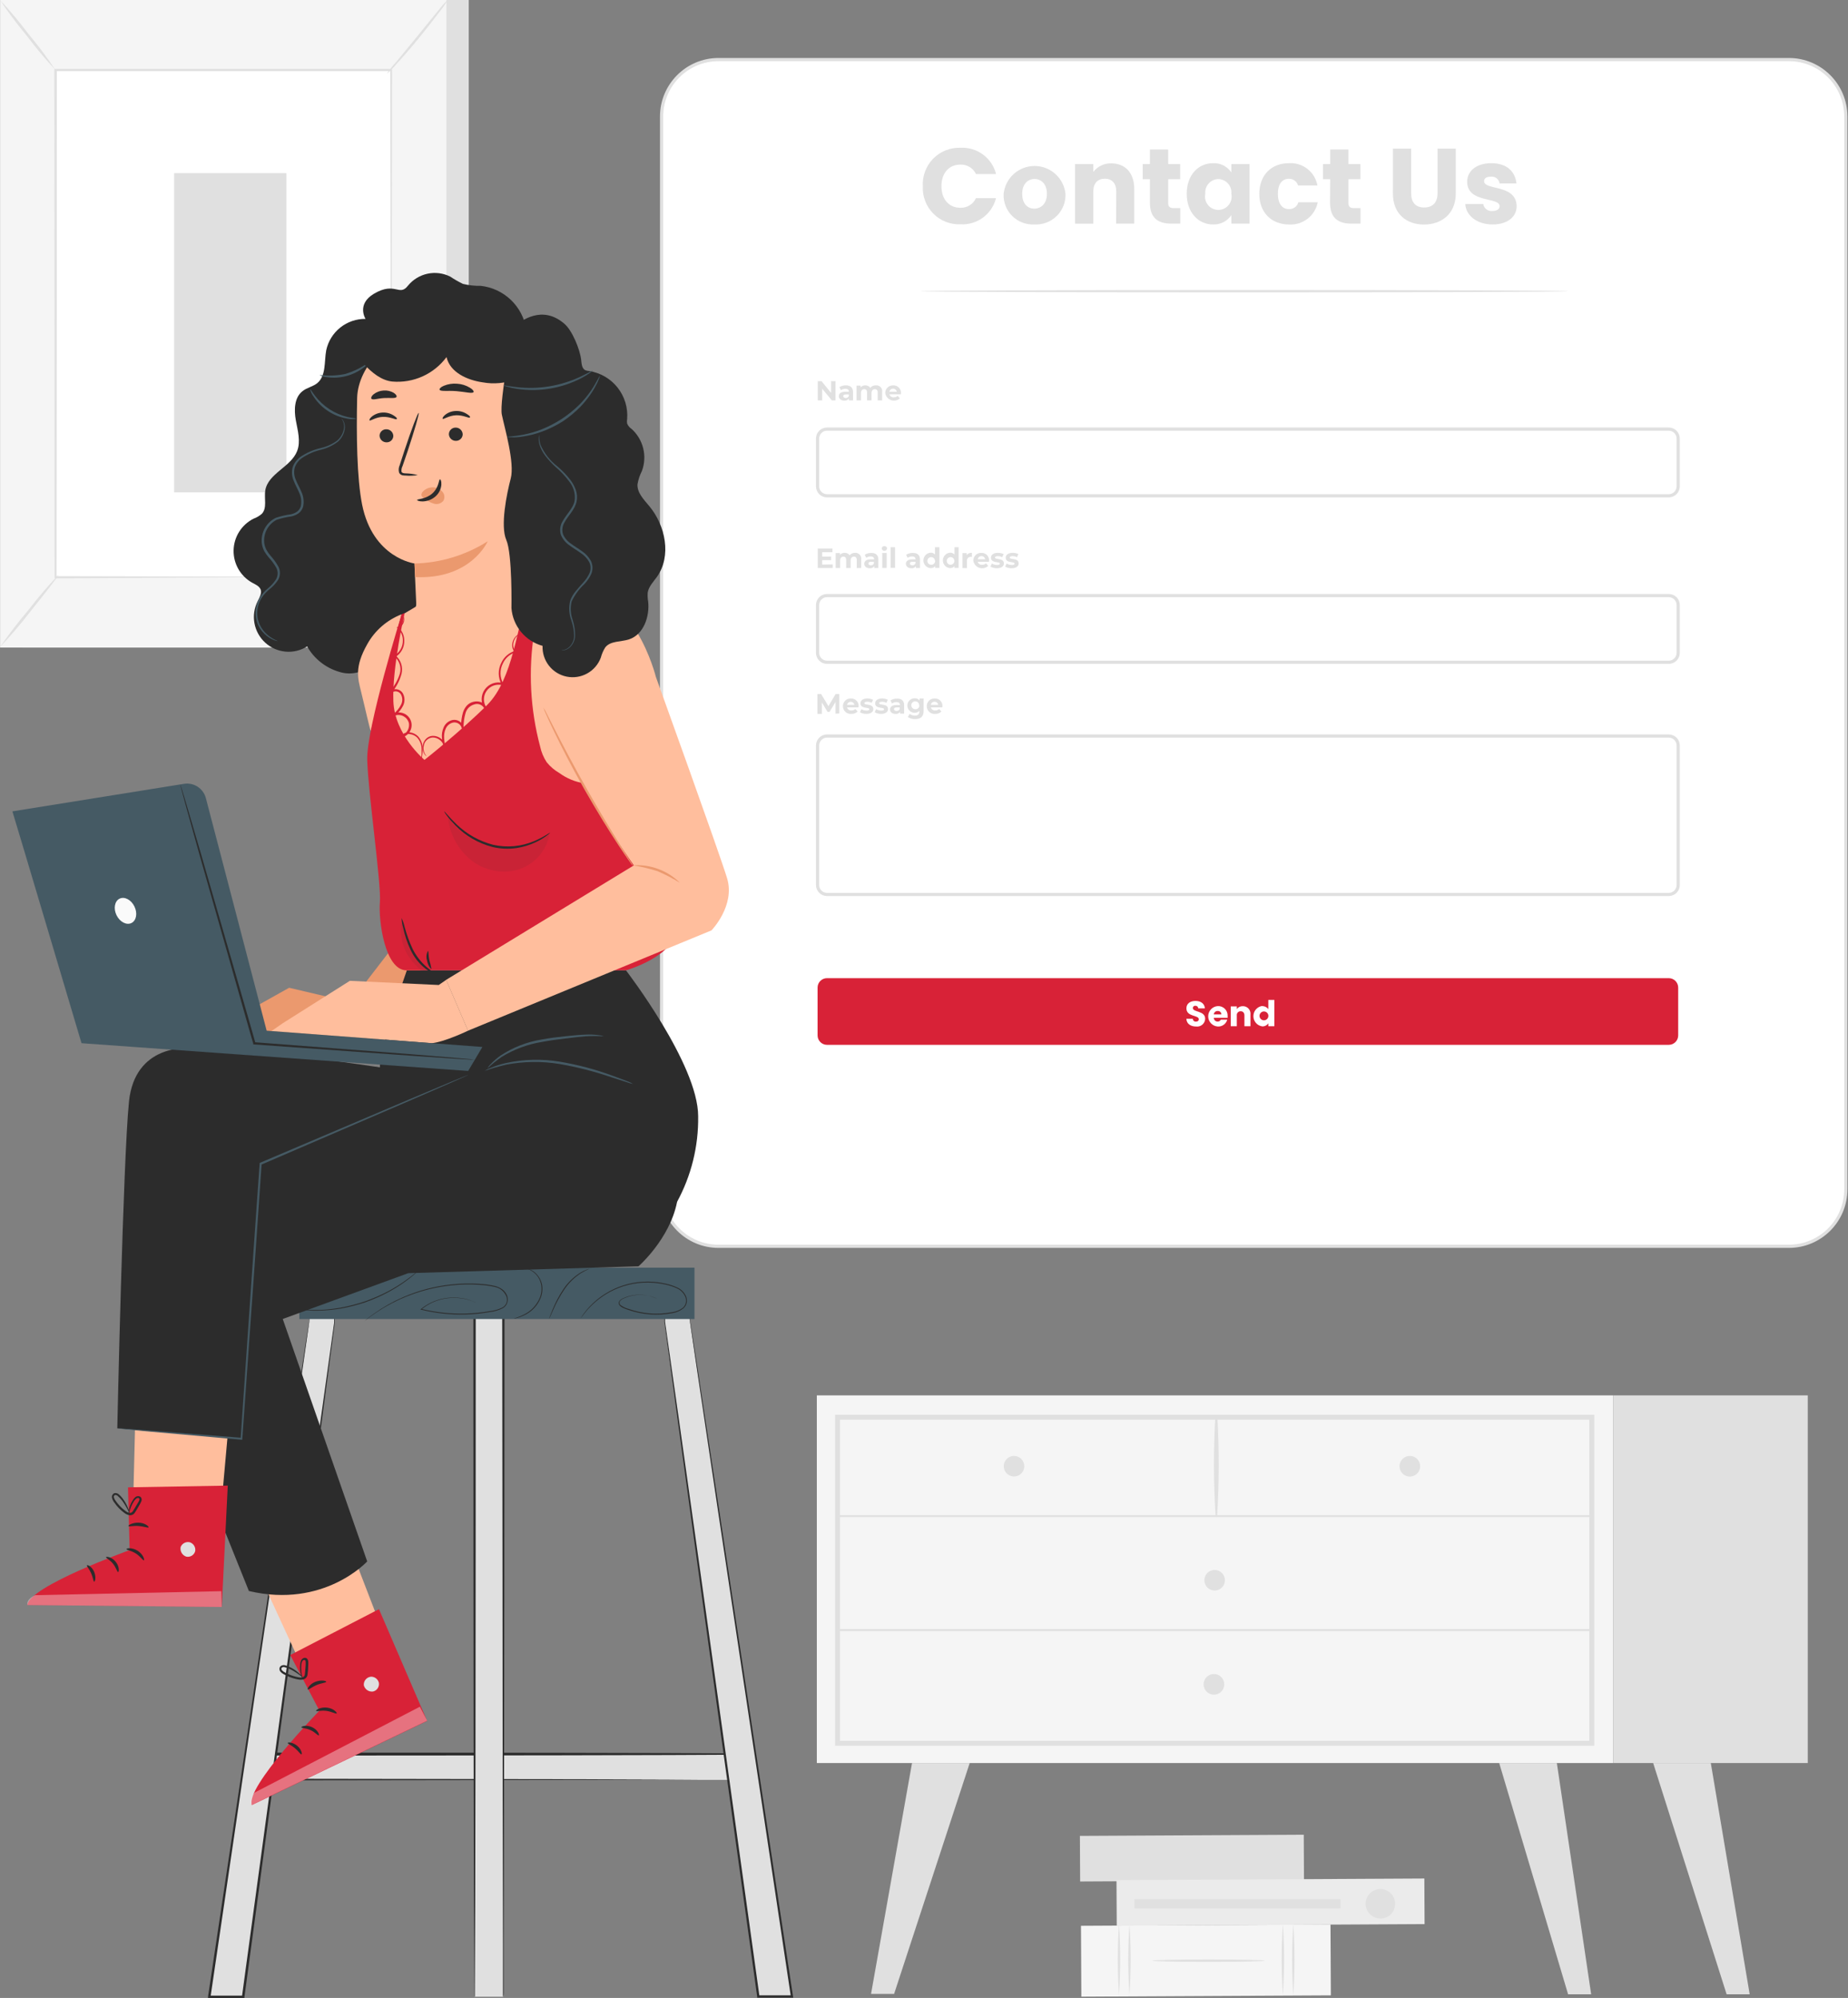 <?xml version="1.0" encoding="UTF-8" standalone="no"?>
<svg xmlns:dc="http://purl.org/dc/elements/1.1/" xmlns:cc="http://creativecommons.org/ns#" xmlns:rdf="http://www.w3.org/1999/02/22-rdf-syntax-ns#" xmlns:svg="http://www.w3.org/2000/svg" xmlns="http://www.w3.org/2000/svg" xmlns:sodipodi="http://sodipodi.sourceforge.net/DTD/sodipodi-0.dtd" xmlns:inkscape="http://www.inkscape.org/namespaces/inkscape" width="579" height="626" viewBox="0 0 579 626" fill="none" version="1.1" id="svg324" sodipodi:docname="contactus-intro.svg">
  <rect x="0" y="0" width="579" height="626" fill="#808080" stroke="none"/>
  <defs id="defs328"></defs>
  <path d="M146.864 0H7.033V202.891H146.864V0Z" fill="#E0E0E0" id="path2"></path>
  <path d="M139.858 0H0.027V202.891H139.858V0Z" fill="#F5F5F5" id="path4"></path>
  <path d="M122.482 21.982H17.393V180.922H122.482V21.982Z" fill="white" id="path6"></path>
  <path d="M122.536 180.921C122.536 180.921 122.536 180.656 122.536 180.141C122.536 179.625 122.536 178.872 122.536 177.882C122.536 175.889 122.536 172.962 122.536 169.17C122.536 161.559 122.536 150.449 122.439 136.426C122.439 108.407 122.342 68.707 122.272 21.982L122.536 22.302H17.405L17.795 21.926C17.795 81.866 17.795 137.165 17.712 180.838L17.405 180.531L93.894 180.698L115.031 180.768H120.601C121.854 180.768 122.523 180.768 122.523 180.768H120.671H115.184H94.116L17.392 181.214H17.099V180.907C17.099 137.207 17.099 81.936 17.016 21.996V21.605H17.405H122.481H122.829V21.954C122.829 68.777 122.704 108.547 122.662 136.635C122.662 150.575 122.578 161.726 122.564 169.296C122.564 173.059 122.564 175.959 122.564 177.938C122.564 178.9 122.564 179.639 122.564 180.155C122.564 180.67 122.536 180.921 122.536 180.921Z" fill="#E0E0E0" id="path8"></path>
  <path d="M140.249 0C139.528 1.28 138.694 2.493 137.757 3.624C136.127 5.799 133.83 8.754 131.198 11.988C128.566 15.222 126.102 18.01 124.236 20.031C123.303 21.16 122.268 22.2 121.145 23.14C121.978 21.905 122.909 20.739 123.929 19.655L130.655 11.472C133.148 8.364 135.459 5.576 137.325 3.29C138.209 2.116 139.187 1.016 140.249 0V0Z" fill="#E0E0E0" id="path10"></path>
  <path d="M123.01 180.406C128.237 188.724 134.389 196.421 141.349 203.351L123.01 180.406Z" fill="white" id="path12"></path>
  <path d="M141.349 203.351C140.181 202.501 139.107 201.529 138.146 200.451C133.275 195.479 128.922 190.024 125.154 184.17C124.315 182.99 123.597 181.73 123.01 180.406C123.958 181.492 124.824 182.648 125.6 183.863C127.131 186.038 129.304 188.993 131.824 192.157C134.344 195.322 136.767 198.096 138.536 200.075C139.545 201.104 140.484 202.198 141.349 203.351Z" fill="#E0E0E0" id="path14"></path>
  <path d="M0 202.737L18.325 180.113L0 202.737Z" fill="white" id="path16"></path>
  <path d="M18.325 180.113C18.478 180.239 14.509 185.41 9.455 191.669C6.498 195.521 3.342 199.216 0 202.737C2.757 198.736 5.718 194.879 8.87 191.181C11.822 187.326 14.978 183.631 18.325 180.113Z" fill="#E0E0E0" id="path18"></path>
  <path d="M0 0C3.157 3.385 6.132 6.935 8.912 10.636C11.898 14.198 14.687 17.921 17.267 21.788C14.099 18.412 11.124 14.861 8.355 11.152C5.367 7.591 2.578 3.868 0 0L0 0Z" fill="#E0E0E0" id="path20"></path>
  <path d="M89.744 54.254H54.557V154.271H89.744V54.254Z" fill="#E0E0E0" id="path22"></path>
  <path d="M505.435 437.201H255.92V552.398H505.435V437.201Z" fill="#F5F5F5" id="path24"></path>
  <path d="M499.505 546.976H261.631V443.279H499.505V546.976ZM263.176 545.415H497.946V444.827H263.176V545.415Z" fill="#E0E0E0" id="path26"></path>
  <path d="M566.398 437.201H505.436V552.398H566.398V437.201Z" fill="#E0E0E0" id="path28"></path>
  <path d="M262.41 475.34H498.725C498.797 475.325 498.861 475.286 498.907 475.228C498.954 475.171 498.979 475.1 498.979 475.027C498.979 474.953 498.954 474.882 498.907 474.825C498.861 474.768 498.797 474.728 498.725 474.713H262.41C262.338 474.728 262.274 474.768 262.228 474.825C262.181 474.882 262.156 474.953 262.156 475.027C262.156 475.1 262.181 475.171 262.228 475.228C262.274 475.286 262.338 475.325 262.41 475.34Z" fill="#E0E0E0" id="path30"></path>
  <path d="M381.339 475.049C381.989 464.628 382.012 454.178 381.409 443.754C381.393 443.682 381.354 443.618 381.297 443.572C381.24 443.525 381.169 443.5 381.095 443.5C381.022 443.5 380.951 443.525 380.894 443.572C380.837 443.618 380.797 443.682 380.782 443.754C380.176 454.178 380.204 464.628 380.866 475.049C380.866 475.111 380.89 475.172 380.935 475.216C380.979 475.261 381.039 475.285 381.102 475.285C381.165 475.285 381.225 475.261 381.27 475.216C381.314 475.172 381.339 475.111 381.339 475.049Z" fill="#E0E0E0" id="path32"></path>
  <path d="M444.947 459.408C444.947 460.047 444.758 460.673 444.403 461.204C444.048 461.736 443.543 462.151 442.953 462.396C442.363 462.64 441.713 462.704 441.087 462.58C440.46 462.455 439.884 462.147 439.433 461.695C438.981 461.242 438.673 460.666 438.548 460.039C438.424 459.411 438.488 458.761 438.732 458.17C438.977 457.579 439.391 457.074 439.922 456.719C440.453 456.363 441.078 456.174 441.717 456.174C442.574 456.174 443.395 456.515 444.001 457.121C444.607 457.728 444.947 458.55 444.947 459.408Z" fill="#E0E0E0" id="path34"></path>
  <path d="M320.921 459.408C320.919 460.044 320.728 460.665 320.373 461.193C320.017 461.721 319.514 462.131 318.926 462.373C318.338 462.614 317.692 462.676 317.069 462.55C316.446 462.424 315.874 462.117 315.426 461.666C314.977 461.215 314.672 460.641 314.549 460.017C314.426 459.393 314.491 458.746 314.734 458.158C314.978 457.571 315.391 457.069 315.919 456.716C316.448 456.362 317.069 456.174 317.705 456.174C318.128 456.174 318.548 456.258 318.939 456.42C319.33 456.583 319.685 456.821 319.984 457.122C320.283 457.422 320.52 457.779 320.681 458.171C320.841 458.564 320.923 458.984 320.921 459.408Z" fill="#E0E0E0" id="path36"></path>
  <path d="M383.777 495.12C383.777 495.757 383.588 496.38 383.235 496.909C382.881 497.439 382.379 497.852 381.791 498.095C381.204 498.339 380.557 498.403 379.933 498.279C379.309 498.154 378.736 497.848 378.286 497.397C377.836 496.947 377.53 496.373 377.406 495.749C377.281 495.124 377.345 494.477 377.589 493.888C377.832 493.3 378.244 492.797 378.773 492.443C379.302 492.089 379.924 491.9 380.56 491.9C380.983 491.899 381.402 491.981 381.793 492.142C382.185 492.303 382.54 492.54 382.839 492.839C383.138 493.139 383.375 493.495 383.536 493.886C383.697 494.278 383.779 494.697 383.777 495.12Z" fill="#E0E0E0" id="path38"></path>
  <path d="M285.747 552.398L272.908 624.731H280.135L303.821 552.398H285.747Z" fill="#E0E0E0" id="path40"></path>
  <path d="M487.779 552.398L498.529 624.857H491.302L469.719 552.398H487.779Z" fill="#E0E0E0" id="path42"></path>
  <path d="M536.015 552.398L548.199 624.857H540.973L517.955 552.398H536.015Z" fill="#E0E0E0" id="path44"></path>
  <path d="M383.568 527.726C383.571 528.367 383.384 528.994 383.03 529.528C382.676 530.062 382.171 530.479 381.581 530.725C380.99 530.972 380.339 531.037 379.711 530.912C379.083 530.788 378.506 530.48 378.054 530.027C377.601 529.574 377.293 528.996 377.169 528.367C377.045 527.739 377.11 527.087 377.356 526.496C377.602 525.904 378.018 525.399 378.552 525.045C379.085 524.691 379.712 524.503 380.352 524.506C381.205 524.506 382.023 524.845 382.626 525.449C383.23 526.053 383.568 526.872 383.568 527.726Z" fill="#E0E0E0" id="path46"></path>
  <path d="M262.41 511.039H498.725C498.797 511.024 498.861 510.985 498.907 510.928C498.954 510.87 498.979 510.799 498.979 510.726C498.979 510.652 498.954 510.581 498.907 510.524C498.861 510.467 498.797 510.427 498.725 510.412H262.41C262.338 510.427 262.274 510.467 262.228 510.524C262.181 510.581 262.156 510.652 262.156 510.726C262.156 510.799 262.181 510.87 262.228 510.928C262.274 510.985 262.338 511.024 262.41 511.039Z" fill="#E0E0E0" id="path48"></path>
  <path d="M408.557 589.145L408.482 574.857L338.345 575.225L338.42 589.513L408.557 589.145Z" fill="#E0E0E0" id="path50"></path>
  <path d="M416.972 625.188L416.855 602.982L338.684 603.392L338.8 625.598L416.972 625.188Z" fill="#F5F5F5" id="path52"></path>
  <path d="M401.935 625.065C401.433 617.672 401.433 610.253 401.935 602.859C402.454 610.252 402.454 617.672 401.935 625.065Z" fill="#E0E0E0" id="path54"></path>
  <path d="M405.206 625.065C404.705 617.672 404.705 610.253 405.206 602.859C405.707 610.253 405.707 617.672 405.206 625.065Z" fill="#E0E0E0" id="path56"></path>
  <path d="M350.595 625.065C350.093 617.672 350.093 610.253 350.595 602.859C351.096 610.253 351.096 617.672 350.595 625.065Z" fill="#E0E0E0" id="path58"></path>
  <path d="M353.88 625.065C353.36 617.672 353.36 610.252 353.88 602.859C354.381 610.253 354.381 617.672 353.88 625.065Z" fill="#E0E0E0" id="path60"></path>
  <path d="M361.037 614.318C361.037 614.109 368.932 613.941 378.652 613.941C388.371 613.941 396.266 614.109 396.266 614.318C396.266 614.527 388.385 614.708 378.652 614.708C368.918 614.708 361.037 614.527 361.037 614.318Z" fill="#E0E0E0" id="path62"></path>
  <path d="M446.34 602.864L446.266 588.576L349.811 589.082L349.886 603.37L446.34 602.864Z" fill="#EBEBEB" id="path64"></path>
  <path d="M432.54 601.117C431.623 601.128 430.724 600.866 429.957 600.364C429.189 599.863 428.588 599.144 428.229 598.299C427.871 597.454 427.771 596.522 427.943 595.621C428.116 594.719 428.551 593.89 429.196 593.237C429.84 592.584 430.664 592.138 431.562 591.954C432.46 591.771 433.392 591.86 434.24 592.208C435.088 592.557 435.814 593.15 436.324 593.912C436.835 594.674 437.107 595.571 437.107 596.489C437.113 597.094 436.999 597.693 436.772 598.254C436.545 598.814 436.21 599.324 435.785 599.754C435.361 600.184 434.856 600.526 434.299 600.76C433.742 600.994 433.144 601.115 432.54 601.117Z" fill="#E0E0E0" id="path66"></path>
  <path d="M419.994 597.926V595.068H355.426V597.926H419.994Z" fill="#E0E0E0" id="path68"></path>
  <path d="M560.479 18.666H225.119C215.267 18.666 207.281 26.661 207.281 36.523V372.635C207.281 382.497 215.267 390.491 225.119 390.491H560.479C570.331 390.491 578.317 382.497 578.317 372.635V36.523C578.317 26.661 570.331 18.666 560.479 18.666Z" fill="white" stroke="#E0E0E0" stroke-miterlimit="10" id="path70"></path>
  <path d="M491.246 91.236C491.246 91.431 445.866 91.598 389.889 91.598C333.912 91.598 288.518 91.431 288.518 91.236C288.518 91.04 333.898 90.873 389.889 90.873C445.88 90.873 491.246 91.026 491.246 91.236Z" fill="#E0E0E0" id="path72"></path>
  <path d="M261.783 119.406V125.456H260.627L257.605 121.804V125.456H256.213V119.406H257.383L260.39 123.114V119.406H261.783Z" fill="#E0E0E0" id="path74"></path>
  <path d="M267.256 122.837V125.457H265.961V124.872C265.807 125.093 265.597 125.27 265.352 125.385C265.108 125.5 264.838 125.549 264.569 125.527C263.469 125.527 262.814 124.914 262.814 124.133C262.814 123.352 263.399 122.739 264.82 122.739H265.961C265.961 122.154 265.613 121.819 264.875 121.819C264.377 121.81 263.889 121.961 263.483 122.251L262.995 121.303C263.6 120.912 264.309 120.712 265.028 120.732C266.421 120.746 267.256 121.415 267.256 122.837ZM265.961 124.063V123.589H265.028C264.388 123.589 264.193 123.826 264.193 124.133C264.193 124.44 264.485 124.705 264.959 124.705C265.173 124.721 265.386 124.667 265.567 124.552C265.748 124.436 265.886 124.265 265.961 124.063Z" fill="#E0E0E0" id="path76"></path>
  <path d="M276.39 122.822V125.457H274.998V123.031C274.998 122.279 274.649 121.93 274.106 121.93C273.563 121.93 273.062 122.32 273.062 123.157V125.457H271.67V123.031C271.67 122.279 271.349 121.93 270.778 121.93C270.207 121.93 269.748 122.32 269.748 123.157V125.457H268.355V120.815H269.65V121.358C269.836 121.154 270.065 120.993 270.32 120.887C270.575 120.781 270.851 120.733 271.126 120.745C271.426 120.729 271.725 120.791 271.994 120.925C272.263 121.059 272.492 121.262 272.658 121.512C272.865 121.264 273.126 121.067 273.42 120.934C273.714 120.801 274.034 120.737 274.357 120.745C274.637 120.707 274.921 120.735 275.188 120.826C275.455 120.918 275.697 121.071 275.895 121.272C276.092 121.474 276.24 121.719 276.326 121.988C276.412 122.258 276.434 122.543 276.39 122.822Z" fill="#E0E0E0" id="path78"></path>
  <path d="M282.223 123.548H278.673C278.751 123.846 278.936 124.106 279.192 124.278C279.449 124.45 279.759 124.522 280.065 124.482C280.28 124.491 280.495 124.457 280.696 124.38C280.897 124.303 281.081 124.186 281.235 124.036L281.959 124.816C281.585 125.151 281.127 125.378 280.635 125.474C280.142 125.57 279.633 125.531 279.161 125.361C278.688 125.191 278.271 124.897 277.952 124.509C277.633 124.121 277.425 123.654 277.35 123.157C277.347 122.832 277.411 122.509 277.538 122.209C277.664 121.909 277.85 121.638 278.085 121.412C278.32 121.186 278.598 121.011 278.902 120.896C279.207 120.782 279.531 120.731 279.856 120.746C280.181 120.728 280.506 120.778 280.81 120.894C281.114 121.011 281.389 121.19 281.619 121.42C281.85 121.65 282.028 121.926 282.144 122.231C282.26 122.535 282.311 122.86 282.293 123.185C282.276 123.307 282.253 123.428 282.223 123.548ZM278.659 122.753H280.97C280.927 122.477 280.787 122.226 280.575 122.044C280.363 121.862 280.093 121.762 279.814 121.762C279.535 121.762 279.265 121.862 279.054 122.044C278.842 122.226 278.702 122.477 278.659 122.753Z" fill="#E0E0E0" id="path80"></path>
  <path d="M260.892 176.837V177.981H256.213V171.875H260.822V173.004H257.605V174.398H260.39V175.499H257.605V176.893L260.892 176.837Z" fill="#E0E0E0" id="path82"></path>
  <path d="M269.831 175.29V177.98H268.438V175.499C268.438 174.746 268.104 174.398 267.547 174.398C266.99 174.398 266.517 174.788 266.517 175.624V177.98H265.124V175.499C265.124 174.746 264.804 174.398 264.247 174.398C263.69 174.398 263.217 174.788 263.217 175.624V177.98H261.824V173.282H263.175V173.826C263.362 173.623 263.591 173.463 263.846 173.357C264.1 173.251 264.375 173.202 264.651 173.213C264.953 173.196 265.254 173.258 265.524 173.393C265.795 173.527 266.027 173.729 266.197 173.979C266.4 173.731 266.658 173.533 266.95 173.4C267.242 173.268 267.561 173.203 267.881 173.213C268.154 173.191 268.428 173.231 268.683 173.33C268.938 173.429 269.167 173.583 269.354 173.783C269.541 173.982 269.681 174.221 269.764 174.482C269.846 174.743 269.869 175.019 269.831 175.29Z" fill="#E0E0E0" id="path84"></path>
  <path d="M275.193 175.305V177.981H273.926V177.396C273.769 177.614 273.558 177.789 273.315 177.904C273.071 178.018 272.802 178.069 272.534 178.051C271.434 178.051 270.779 177.438 270.779 176.657C270.779 175.876 271.364 175.263 272.798 175.263H273.871C273.871 174.678 273.522 174.343 272.798 174.343C272.299 174.33 271.81 174.482 271.406 174.775L270.919 173.827C271.518 173.436 272.222 173.237 272.938 173.256C274.316 173.214 275.193 173.883 275.193 175.305ZM273.801 176.49V176.016H272.924C272.297 176.016 272.088 176.253 272.088 176.559C272.088 176.866 272.381 177.131 272.854 177.131C273.063 177.141 273.271 177.085 273.446 176.97C273.621 176.854 273.755 176.686 273.829 176.49H273.801Z" fill="#E0E0E0" id="path86"></path>
  <path d="M276.25 171.875C276.251 171.768 276.275 171.662 276.319 171.564C276.364 171.466 276.428 171.378 276.508 171.306C276.587 171.234 276.681 171.18 276.783 171.146C276.885 171.112 276.992 171.099 277.099 171.109C277.203 171.099 277.308 171.111 277.407 171.143C277.507 171.176 277.598 171.228 277.676 171.298C277.755 171.367 277.818 171.451 277.862 171.546C277.907 171.64 277.932 171.743 277.935 171.847C277.909 172.052 277.808 172.241 277.653 172.377C277.498 172.514 277.299 172.589 277.092 172.589C276.886 172.589 276.687 172.514 276.532 172.377C276.376 172.241 276.276 172.052 276.25 171.847V171.875ZM276.417 173.269H277.81V177.967H276.417V173.269Z" fill="#E0E0E0" id="path88"></path>
  <path d="M279.035 171.457H280.428V177.939H279.035V171.457Z" fill="#E0E0E0" id="path90"></path>
  <path d="M288.24 175.305V177.981H286.973V177.396C286.817 177.616 286.607 177.792 286.363 177.907C286.119 178.022 285.85 178.072 285.581 178.051C284.481 178.051 283.826 177.438 283.826 176.657C283.826 175.876 284.411 175.263 285.845 175.263H286.848C286.848 174.678 286.5 174.343 285.776 174.343C285.277 174.33 284.787 174.482 284.383 174.775L283.896 173.827C284.495 173.436 285.199 173.237 285.915 173.256C287.447 173.214 288.24 173.883 288.24 175.305ZM286.848 176.49V176.016H285.929C285.288 176.016 285.079 176.253 285.079 176.559C285.079 176.866 285.372 177.131 285.845 177.131C286.059 177.148 286.273 177.094 286.454 176.978C286.635 176.863 286.773 176.691 286.848 176.49Z" fill="#E0E0E0" id="path92"></path>
  <path d="M294.325 171.457V177.939H293.016V177.395C292.835 177.602 292.609 177.764 292.355 177.871C292.102 177.977 291.828 178.024 291.554 178.009C290.945 177.962 290.376 177.687 289.96 177.239C289.545 176.791 289.314 176.202 289.314 175.59C289.314 174.979 289.545 174.39 289.96 173.941C290.376 173.493 290.945 173.218 291.554 173.172C291.814 173.158 292.073 173.203 292.314 173.302C292.554 173.4 292.77 173.551 292.946 173.743V171.457H294.325ZM292.932 175.639C292.911 175.408 292.823 175.188 292.679 175.006C292.535 174.824 292.341 174.688 292.121 174.614C291.901 174.54 291.665 174.532 291.44 174.59C291.216 174.648 291.013 174.77 290.856 174.941C290.7 175.113 290.596 175.326 290.559 175.555C290.521 175.784 290.55 176.019 290.643 176.231C290.736 176.444 290.889 176.625 291.083 176.752C291.276 176.88 291.503 176.948 291.735 176.949C291.907 176.96 292.08 176.934 292.241 176.871C292.402 176.808 292.547 176.711 292.666 176.586C292.786 176.461 292.876 176.312 292.932 176.148C292.988 175.985 293.007 175.811 292.988 175.639H292.932Z" fill="#E0E0E0" id="path94"></path>
  <path d="M300.341 171.457V177.939H299.046V177.395C298.872 177.593 298.658 177.75 298.417 177.856C298.177 177.961 297.916 178.014 297.653 178.009C297.044 177.962 296.475 177.687 296.06 177.239C295.645 176.791 295.414 176.202 295.414 175.59C295.414 174.979 295.645 174.39 296.06 173.941C296.475 173.493 297.044 173.218 297.653 173.172C297.913 173.161 298.172 173.207 298.412 173.306C298.652 173.404 298.868 173.553 299.046 173.743V171.457H300.341ZM299.018 175.639C298.996 175.408 298.908 175.188 298.764 175.006C298.62 174.824 298.427 174.688 298.207 174.614C297.987 174.54 297.751 174.532 297.526 174.59C297.302 174.648 297.099 174.77 296.942 174.941C296.786 175.113 296.682 175.326 296.644 175.555C296.606 175.784 296.636 176.019 296.729 176.231C296.822 176.444 296.974 176.625 297.168 176.752C297.362 176.88 297.589 176.948 297.821 176.949C297.988 176.952 298.155 176.919 298.309 176.853C298.463 176.787 298.601 176.688 298.714 176.564C298.828 176.44 298.913 176.294 298.966 176.134C299.018 175.975 299.036 175.806 299.018 175.639Z" fill="#E0E0E0" id="path96"></path>
  <path d="M304.505 173.213V174.468H304.198C304.026 174.454 303.852 174.478 303.691 174.54C303.529 174.602 303.384 174.7 303.265 174.825C303.146 174.951 303.057 175.102 303.004 175.267C302.951 175.432 302.935 175.606 302.959 175.778V177.994H301.566V173.297H302.875V173.924C303.065 173.677 303.313 173.483 303.598 173.358C303.883 173.234 304.195 173.184 304.505 173.213Z" fill="#E0E0E0" id="path98"></path>
  <path d="M309.837 176.016H306.342C306.418 176.316 306.602 176.578 306.859 176.75C307.116 176.923 307.428 176.994 307.734 176.95C307.949 176.96 308.164 176.925 308.365 176.848C308.566 176.772 308.75 176.655 308.904 176.504L309.628 177.285C309.256 177.638 308.794 177.883 308.293 177.99C307.791 178.098 307.27 178.065 306.786 177.895C306.302 177.725 305.875 177.424 305.55 177.026C305.226 176.628 305.018 176.148 304.949 175.64C304.947 175.314 305.011 174.991 305.138 174.691C305.264 174.391 305.45 174.12 305.685 173.895C305.919 173.669 306.197 173.493 306.502 173.379C306.806 173.264 307.131 173.213 307.456 173.228C307.78 173.21 308.105 173.261 308.409 173.377C308.713 173.493 308.989 173.672 309.219 173.902C309.449 174.133 309.628 174.409 309.744 174.713C309.86 175.017 309.911 175.343 309.893 175.668C309.88 175.785 309.861 175.901 309.837 176.016ZM306.342 175.222H308.653C308.61 174.946 308.47 174.694 308.258 174.512C308.046 174.331 307.777 174.231 307.497 174.231C307.218 174.231 306.949 174.331 306.737 174.512C306.525 174.694 306.385 174.946 306.342 175.222Z" fill="#E0E0E0" id="path100"></path>
  <path d="M310.311 177.534L310.77 176.559C311.26 176.86 311.824 177.019 312.399 177.019C313.026 177.019 313.263 176.851 313.263 176.587C313.263 175.82 310.478 176.587 310.478 174.733C310.478 173.84 311.285 173.213 312.65 173.213C313.276 173.206 313.896 173.344 314.46 173.617L314.001 174.593C313.577 174.351 313.095 174.23 312.608 174.245C311.995 174.245 311.745 174.44 311.745 174.677C311.745 175.485 314.53 174.677 314.53 176.559C314.53 177.423 313.722 178.05 312.316 178.05C311.613 178.059 310.922 177.881 310.311 177.534Z" fill="#E0E0E0" id="path102"></path>
  <path d="M314.934 177.535L315.393 176.559C315.883 176.86 316.447 177.019 317.022 177.019C317.649 177.019 317.886 176.852 317.886 176.587C317.886 175.82 315.101 176.587 315.101 174.733C315.101 173.841 315.908 173.213 317.273 173.213C317.9 173.204 318.52 173.343 319.083 173.618L318.624 174.593C318.2 174.351 317.719 174.23 317.231 174.245C316.618 174.245 316.368 174.44 316.368 174.677C316.368 175.485 319.153 174.677 319.153 176.559C319.153 177.423 318.345 178.05 316.939 178.05C316.237 178.057 315.545 177.879 314.934 177.535Z" fill="#E0E0E0" id="path104"></path>
  <path d="M261.783 223.604V219.938L259.903 223.033H259.276L257.494 220.092V223.674H256.102V217.457H257.271L259.555 221.249L261.811 217.457H262.966V223.563L261.783 223.604Z" fill="#E0E0E0" id="path106"></path>
  <path d="M268.954 221.641H265.403C265.476 221.943 265.659 222.208 265.916 222.384C266.174 222.559 266.487 222.632 266.795 222.588C267.014 222.597 267.231 222.56 267.435 222.481C267.638 222.402 267.823 222.282 267.979 222.128L268.703 222.923C268.452 223.179 268.15 223.378 267.816 223.508C267.483 223.638 267.125 223.695 266.767 223.676C266.43 223.711 266.089 223.675 265.766 223.569C265.444 223.464 265.147 223.293 264.895 223.065C264.643 222.838 264.441 222.56 264.303 222.25C264.165 221.94 264.094 221.604 264.094 221.264C264.09 220.939 264.152 220.616 264.277 220.315C264.402 220.014 264.586 219.742 264.819 219.515C265.053 219.288 265.33 219.111 265.633 218.995C265.937 218.879 266.261 218.825 266.586 218.839C266.911 218.823 267.235 218.875 267.538 218.992C267.84 219.109 268.115 219.288 268.345 219.518C268.575 219.748 268.753 220.023 268.87 220.326C268.987 220.629 269.039 220.954 269.023 221.278C268.968 221.376 268.954 221.529 268.954 221.641ZM265.389 220.846H267.687C267.635 220.579 267.493 220.337 267.283 220.164C267.073 219.99 266.81 219.895 266.538 219.895C266.266 219.895 266.002 219.99 265.792 220.164C265.583 220.337 265.44 220.579 265.389 220.846Z" fill="#E0E0E0" id="path108"></path>
  <path d="M269.428 223.174L269.873 222.198C270.368 222.487 270.93 222.64 271.502 222.644C272.129 222.644 272.366 222.477 272.366 222.226C272.366 221.445 269.581 222.226 269.581 220.358C269.581 219.466 270.375 218.838 271.753 218.838C272.377 218.828 272.994 218.972 273.549 219.257L273.104 220.218C272.678 219.982 272.198 219.862 271.711 219.87C271.099 219.87 270.834 220.065 270.834 220.316C270.834 221.111 273.619 220.316 273.619 222.184C273.619 223.062 272.811 223.675 271.419 223.675C270.724 223.677 270.039 223.504 269.428 223.174Z" fill="#E0E0E0" id="path110"></path>
  <path d="M274.051 223.174L274.496 222.198C274.991 222.487 275.553 222.64 276.126 222.644C276.752 222.644 276.989 222.477 276.989 222.226C276.989 221.445 274.204 222.226 274.204 220.358C274.204 219.466 274.998 218.838 276.376 218.838C277 218.828 277.617 218.972 278.172 219.257L277.727 220.218C277.303 219.977 276.822 219.857 276.334 219.87C275.722 219.87 275.457 220.065 275.457 220.316C275.457 221.111 278.242 220.316 278.242 222.184C278.242 223.062 277.434 223.675 276.042 223.675C275.347 223.677 274.662 223.504 274.051 223.174Z" fill="#E0E0E0" id="path112"></path>
  <path d="M283.27 220.93V223.606H282.002V223.035C281.849 223.257 281.639 223.435 281.394 223.55C281.15 223.665 280.879 223.713 280.61 223.69C279.51 223.69 278.855 223.076 278.855 222.296C278.855 221.515 279.44 220.902 280.875 220.902H281.961C281.961 220.316 281.613 219.982 280.875 219.982C280.376 219.969 279.886 220.12 279.482 220.414L278.995 219.466C279.597 219.08 280.299 218.881 281.014 218.894C282.448 218.853 283.27 219.508 283.27 220.93ZM281.877 222.128V221.641H280.944C280.304 221.641 280.109 221.878 280.109 222.198C280.109 222.519 280.387 222.756 280.875 222.756C281.093 222.778 281.313 222.729 281.501 222.616C281.689 222.503 281.836 222.332 281.919 222.128H281.877Z" fill="#E0E0E0" id="path114"></path>
  <path d="M289.382 218.852V222.769C289.382 224.511 288.449 225.306 286.75 225.306C285.935 225.344 285.13 225.12 284.452 224.665L284.995 223.689C285.477 224.038 286.058 224.224 286.652 224.219C287.613 224.219 288.045 223.786 288.045 222.936V222.741C287.851 222.938 287.619 223.092 287.362 223.193C287.105 223.293 286.83 223.339 286.555 223.326C285.953 223.326 285.376 223.087 284.95 222.661C284.524 222.235 284.285 221.657 284.285 221.054C284.285 220.452 284.524 219.874 284.95 219.448C285.376 219.021 285.953 218.782 286.555 218.782C286.85 218.766 287.145 218.82 287.416 218.938C287.686 219.057 287.926 219.237 288.114 219.465V218.852H289.382ZM287.989 221.054C288.006 220.805 287.947 220.557 287.821 220.342C287.695 220.127 287.507 219.955 287.282 219.849C287.056 219.742 286.804 219.706 286.558 219.745C286.312 219.784 286.084 219.897 285.902 220.068C285.721 220.239 285.596 220.461 285.542 220.705C285.489 220.948 285.51 221.202 285.603 221.434C285.696 221.665 285.856 221.863 286.064 222.002C286.271 222.14 286.515 222.213 286.764 222.211C286.921 222.231 287.082 222.217 287.234 222.171C287.386 222.125 287.527 222.048 287.647 221.944C287.768 221.84 287.866 221.713 287.934 221.569C288.002 221.425 288.04 221.269 288.045 221.11L287.989 221.054Z" fill="#E0E0E0" id="path116"></path>
  <path d="M295.201 221.641H291.665C291.738 221.943 291.921 222.208 292.178 222.384C292.435 222.559 292.749 222.632 293.057 222.588C293.275 222.596 293.492 222.559 293.696 222.48C293.899 222.401 294.085 222.281 294.241 222.128L294.965 222.923C294.714 223.179 294.412 223.378 294.078 223.508C293.744 223.638 293.387 223.695 293.029 223.676C292.692 223.711 292.351 223.675 292.028 223.569C291.706 223.464 291.409 223.293 291.157 223.065C290.905 222.838 290.703 222.56 290.565 222.25C290.427 221.94 290.356 221.604 290.356 221.264C290.352 220.939 290.414 220.616 290.539 220.315C290.663 220.014 290.848 219.742 291.081 219.515C291.314 219.288 291.591 219.111 291.895 218.995C292.199 218.879 292.523 218.825 292.848 218.839C293.172 218.823 293.496 218.875 293.799 218.992C294.102 219.109 294.377 219.288 294.607 219.518C294.836 219.748 295.015 220.023 295.132 220.326C295.249 220.629 295.301 220.954 295.285 221.278C295.264 221.4 295.236 221.521 295.201 221.641ZM291.651 220.846H293.948C293.914 220.57 293.777 220.317 293.566 220.137C293.355 219.956 293.084 219.861 292.806 219.87C292.526 219.854 292.249 219.946 292.035 220.128C291.82 220.309 291.682 220.566 291.651 220.846Z" fill="#E0E0E0" id="path118"></path>
  <path d="M458.482 349.537L459.123 348.143C459.944 348.701 460.915 348.998 461.908 348.993C463.036 348.993 463.495 348.617 463.495 348.115C463.495 346.567 458.705 347.627 458.705 344.56C458.705 343.166 459.833 341.981 462.172 341.981C463.178 341.964 464.169 342.219 465.041 342.72L464.456 344.114C463.763 343.704 462.977 343.479 462.172 343.459C461.031 343.459 460.599 343.891 460.599 344.407C460.599 345.926 465.403 344.881 465.403 347.92C465.403 349.314 464.247 350.471 461.894 350.471C460.688 350.515 459.498 350.189 458.482 349.537Z" fill="white" id="path120"></path>
  <path d="M472.7 347.697H467.868C467.969 348.092 468.209 348.438 468.544 348.671C468.879 348.904 469.286 349.008 469.692 348.965C469.984 348.978 470.277 348.931 470.55 348.825C470.823 348.72 471.071 348.558 471.279 348.352L472.254 349.411C471.756 349.888 471.136 350.216 470.463 350.359C469.789 350.502 469.089 350.454 468.441 350.221C467.794 349.988 467.223 349.579 466.795 349.039C466.366 348.5 466.097 347.851 466.016 347.167C466.011 346.727 466.097 346.29 466.267 345.884C466.437 345.478 466.689 345.111 467.005 344.806C467.322 344.501 467.698 344.263 468.11 344.108C468.521 343.953 468.96 343.884 469.399 343.905C469.838 343.881 470.277 343.95 470.687 344.106C471.097 344.263 471.47 344.504 471.781 344.814C472.092 345.125 472.335 345.497 472.493 345.907C472.651 346.317 472.722 346.756 472.7 347.195C472.727 347.334 472.713 347.543 472.7 347.697ZM467.882 346.623H471.001C470.932 346.26 470.738 345.932 470.454 345.696C470.169 345.46 469.811 345.331 469.441 345.331C469.072 345.331 468.714 345.46 468.429 345.696C468.144 345.932 467.951 346.26 467.882 346.623Z" fill="white" id="path122"></path>
  <path d="M480.399 346.706V350.344H478.561V346.998C478.561 345.967 478.087 345.493 477.28 345.493C476.472 345.493 475.762 346.036 475.762 347.207V350.344H473.924V344.001H475.678V344.74C475.951 344.461 476.279 344.243 476.641 344.098C477.003 343.954 477.392 343.888 477.781 343.904C478.147 343.88 478.513 343.938 478.854 344.073C479.195 344.208 479.501 344.417 479.752 344.685C480.002 344.953 480.19 345.273 480.302 345.622C480.414 345.972 480.447 346.342 480.399 346.706Z" fill="white" id="path124"></path>
  <path d="M488.642 341.59V350.344H486.888V349.619C486.643 349.898 486.337 350.117 485.994 350.259C485.652 350.402 485.281 350.464 484.91 350.441C484.081 350.387 483.304 350.019 482.736 349.412C482.168 348.805 481.852 348.004 481.852 347.173C481.852 346.341 482.168 345.54 482.736 344.933C483.304 344.326 484.081 343.958 484.91 343.904C485.263 343.888 485.614 343.948 485.941 344.08C486.268 344.213 486.562 344.414 486.804 344.67V341.59H488.642ZM486.832 347.166C486.805 346.85 486.687 346.549 486.491 346.299C486.296 346.05 486.032 345.863 485.733 345.761C485.433 345.659 485.11 345.647 484.803 345.726C484.497 345.804 484.219 345.971 484.006 346.205C483.792 346.439 483.652 346.73 483.601 347.043C483.55 347.356 483.591 347.677 483.72 347.967C483.848 348.256 484.058 348.502 484.324 348.675C484.59 348.847 484.9 348.938 485.217 348.936C485.442 348.937 485.666 348.891 485.873 348.8C486.079 348.709 486.265 348.576 486.417 348.41C486.569 348.243 486.685 348.046 486.756 347.832C486.828 347.617 486.853 347.391 486.832 347.166Z" fill="white" id="path126"></path>
  <path d="M300.939 46.306C303.46 46.172 305.95 46.919 307.982 48.419C310.014 49.919 311.462 52.08 312.079 54.531H305.785C305.349 53.607 304.649 52.834 303.774 52.308C302.9 51.782 301.889 51.527 300.869 51.576C297.36 51.576 294.965 54.196 294.965 58.336C294.965 62.476 297.36 65.097 300.869 65.097C301.895 65.141 302.91 64.878 303.785 64.341C304.661 63.805 305.357 63.02 305.785 62.086H312.065C311.448 64.535 309.999 66.692 307.966 68.188C305.933 69.683 303.444 70.424 300.925 70.283C299.348 70.345 297.775 70.077 296.307 69.497C294.838 68.917 293.507 68.036 292.397 66.912C291.288 65.788 290.424 64.445 289.862 62.969C289.299 61.492 289.05 59.915 289.131 58.336C289.043 56.751 289.286 55.165 289.845 53.679C290.404 52.194 291.268 50.841 292.379 49.709C293.491 48.577 294.826 47.689 296.3 47.103C297.774 46.517 299.354 46.246 300.939 46.306Z" fill="#E0E0E0" id="path128"></path>
  <path d="M324.069 70.324C322.79 70.392 321.511 70.191 320.315 69.732C319.118 69.274 318.031 68.57 317.124 67.664C316.217 66.759 315.51 65.673 315.049 64.477C314.588 63.281 314.383 62.001 314.447 60.72C314.704 58.326 315.835 56.112 317.624 54.503C319.414 52.894 321.734 52.004 324.139 52.004C326.544 52.004 328.864 52.894 330.653 54.503C332.442 56.112 333.573 58.326 333.83 60.72C333.881 62.009 333.662 63.295 333.187 64.494C332.712 65.693 331.992 66.78 331.072 67.684C330.153 68.589 329.056 69.291 327.849 69.745C326.643 70.2 325.356 70.397 324.069 70.324ZM324.069 65.376C326.102 65.376 328.01 63.87 328.01 60.72C328.01 57.57 326.144 56.078 324.139 56.078C322.133 56.078 320.268 57.542 320.268 60.72C320.268 63.898 321.994 65.376 324.069 65.376Z" fill="#E0E0E0" id="path130"></path>
  <path d="M349.732 59.941C349.732 57.39 348.34 55.996 346.154 55.996C343.968 55.996 342.547 57.376 342.547 59.941V70.075H336.824V51.396H342.547V53.863C343.208 53.001 344.063 52.309 345.044 51.843C346.025 51.378 347.102 51.153 348.187 51.187C352.503 51.187 355.372 54.142 355.372 59.16V70.061H349.691L349.732 59.941Z" fill="#E0E0E0" id="path132"></path>
  <path d="M360.285 56.15H358.016V51.396H360.285V46.838H366.008V51.396H369.754V56.15H366.008V63.635C366.008 64.736 366.482 65.21 367.749 65.21H369.782V70.061H366.872C363.001 70.061 360.285 68.416 360.285 63.565V56.15Z" fill="#E0E0E0" id="path134"></path>
  <path d="M380.044 51.131C381.171 51.075 382.294 51.312 383.302 51.82C384.31 52.328 385.169 53.09 385.795 54.031V51.396H391.504V70.061H385.795V67.413C385.161 68.356 384.295 69.12 383.28 69.63C382.266 70.141 381.136 70.38 380.002 70.326C375.463 70.326 371.814 66.576 371.814 60.694C371.814 54.811 375.463 51.131 380.044 51.131ZM381.715 56.108C381.139 56.118 380.571 56.248 380.048 56.489C379.524 56.73 379.056 57.077 378.673 57.508C378.29 57.938 378 58.444 377.821 58.992C377.643 59.54 377.579 60.12 377.635 60.694C377.501 61.305 377.505 61.938 377.648 62.547C377.791 63.156 378.068 63.725 378.459 64.212C378.851 64.7 379.346 65.093 379.91 65.363C380.473 65.633 381.09 65.774 381.715 65.774C382.34 65.774 382.956 65.633 383.52 65.363C384.083 65.093 384.579 64.7 384.971 64.212C385.362 63.725 385.639 63.156 385.782 62.547C385.925 61.938 385.929 61.305 385.795 60.694C385.851 60.12 385.787 59.54 385.609 58.992C385.43 58.444 385.14 57.938 384.757 57.508C384.374 57.077 383.905 56.73 383.382 56.489C382.859 56.248 382.291 56.118 381.715 56.108Z" fill="#E0E0E0" id="path136"></path>
  <path d="M403.815 51.131C405.901 50.99 407.967 51.623 409.618 52.908C411.269 54.193 412.39 56.041 412.768 58.1H406.697C406.509 57.485 406.126 56.948 405.606 56.571C405.086 56.194 404.457 55.996 403.815 56.009C401.768 56.009 400.375 57.612 400.375 60.721C400.375 63.83 401.726 65.516 403.815 65.516C404.482 65.555 405.143 65.364 405.685 64.973C406.228 64.582 406.62 64.016 406.794 63.37H412.866C412.463 65.416 411.335 67.249 409.69 68.529C408.045 69.81 405.993 70.453 403.912 70.339C398.426 70.339 394.555 66.659 394.555 60.735C394.555 54.811 398.384 51.131 403.815 51.131Z" fill="#E0E0E0" id="path138"></path>
  <path d="M416.764 56.15H414.494V51.396H416.764V46.838H422.487V51.396H426.233V56.15H422.487V63.635C422.487 64.736 422.946 65.21 424.227 65.21H426.26V70.061H423.308C419.437 70.061 416.722 68.416 416.722 63.565L416.764 56.15Z" fill="#E0E0E0" id="path140"></path>
  <path d="M436.426 46.572H442.135V60.623C442.135 63.411 443.528 65.014 446.215 65.014C448.903 65.014 450.392 63.397 450.392 60.623V46.572H456.115V60.596C456.115 67.077 451.562 70.353 446.159 70.353C440.757 70.353 436.412 67.133 436.412 60.596L436.426 46.572Z" fill="#E0E0E0" id="path142"></path>
  <path d="M467.672 70.326C462.687 70.326 459.317 67.538 459.08 63.941H464.72C464.833 64.603 465.194 65.197 465.73 65.601C466.265 66.005 466.935 66.189 467.602 66.116C469.064 66.116 469.844 65.447 469.844 64.611C469.844 61.599 459.679 63.774 459.679 56.916C459.679 53.738 462.38 51.131 467.268 51.131C472.155 51.131 474.759 53.807 475.121 57.487H469.844C469.801 57.165 469.695 56.854 469.532 56.572C469.368 56.291 469.151 56.045 468.892 55.848C468.633 55.651 468.338 55.507 468.023 55.425C467.709 55.343 467.381 55.323 467.059 55.368C465.666 55.368 464.984 55.912 464.984 56.763C464.984 59.732 475.08 57.627 475.177 64.583C475.219 67.886 472.35 70.326 467.672 70.326Z" fill="#E0E0E0" id="path144"></path>
  <path d="M522.843 134.447H259.11C257.48 134.447 256.158 135.77 256.158 137.402V152.388C256.158 154.02 257.48 155.343 259.11 155.343H522.843C524.473 155.343 525.795 154.02 525.795 152.388V137.402C525.795 135.77 524.473 134.447 522.843 134.447Z" fill="white" stroke="#E0E0E0" stroke-miterlimit="10" id="path146"></path>
  <path d="M522.843 186.609H259.11C257.48 186.609 256.158 187.932 256.158 189.565V204.55C256.158 206.182 257.48 207.505 259.11 207.505H522.843C524.473 207.505 525.795 206.182 525.795 204.55V189.565C525.795 187.932 524.473 186.609 522.843 186.609Z" fill="white" stroke="#E0E0E0" stroke-miterlimit="10" id="path148"></path>
  <path d="M522.843 306.477H259.11C257.48 306.477 256.158 307.8 256.158 309.432V324.417C256.158 326.049 257.48 327.372 259.11 327.372H522.843C524.473 327.372 525.795 326.049 525.795 324.417V309.432C525.795 307.8 524.473 306.477 522.843 306.477Z" fill="#D82237" id="path150"></path>
  <path d="M522.843 230.617H259.11C257.48 230.617 256.158 231.94 256.158 233.572V277.301C256.158 278.933 257.48 280.256 259.11 280.256H522.843C524.473 280.256 525.795 278.933 525.795 277.301V233.572C525.795 231.94 524.473 230.617 522.843 230.617Z" fill="white" stroke="#E0E0E0" stroke-miterlimit="10" id="path152"></path>
  <path d="M374.753 321.629C373.068 321.629 371.759 320.792 371.703 319.203H373.722C373.724 319.327 373.751 319.449 373.801 319.562C373.852 319.675 373.925 319.777 374.017 319.861C374.108 319.944 374.215 320.008 374.332 320.048C374.449 320.089 374.574 320.105 374.697 320.095C375.254 320.095 375.602 319.816 375.602 319.356C375.602 317.962 371.703 318.687 371.717 315.913C371.717 314.436 372.928 313.613 374.572 313.613C376.215 313.613 377.426 314.464 377.496 315.955H375.435C375.431 315.842 375.405 315.731 375.358 315.628C375.312 315.526 375.245 315.433 375.162 315.357C375.079 315.28 374.981 315.221 374.875 315.182C374.769 315.144 374.656 315.127 374.544 315.133C374.442 315.116 374.338 315.122 374.24 315.151C374.141 315.179 374.049 315.229 373.972 315.297C373.895 315.365 373.834 315.449 373.793 315.544C373.752 315.638 373.733 315.741 373.736 315.844C373.736 317.238 377.593 316.596 377.593 319.217C377.581 319.568 377.495 319.912 377.342 320.228C377.189 320.543 376.972 320.823 376.705 321.05C376.437 321.277 376.126 321.446 375.79 321.546C375.453 321.645 375.1 321.673 374.753 321.629Z" fill="white" id="path154"></path>
  <path d="M381.535 321.629C380.723 321.575 379.963 321.215 379.408 320.621C378.852 320.027 378.543 319.244 378.543 318.43C378.543 317.616 378.852 316.833 379.408 316.239C379.963 315.645 380.723 315.284 381.535 315.231C381.948 315.209 382.361 315.274 382.747 315.422C383.133 315.571 383.483 315.799 383.775 316.093C384.067 316.386 384.293 316.738 384.44 317.125C384.587 317.512 384.65 317.926 384.626 318.339C384.626 318.521 384.626 318.702 384.626 318.897H380.309C380.305 319.054 380.333 319.209 380.392 319.355C380.45 319.5 380.537 319.632 380.647 319.743C380.758 319.854 380.89 319.941 381.035 319.999C381.181 320.058 381.336 320.086 381.493 320.082C381.699 320.094 381.904 320.044 382.081 319.936C382.257 319.829 382.397 319.671 382.481 319.482H384.514C384.34 320.128 383.948 320.695 383.405 321.085C382.863 321.476 382.202 321.668 381.535 321.629ZM380.295 317.838H382.676C382.677 317.688 382.646 317.54 382.587 317.403C382.527 317.266 382.439 317.143 382.329 317.042C382.219 316.941 382.089 316.864 381.947 316.816C381.805 316.768 381.656 316.751 381.507 316.764C381.208 316.752 380.916 316.855 380.69 317.052C380.465 317.249 380.324 317.525 380.295 317.824V317.838Z" fill="white" id="path156"></path>
  <path d="M389.89 318.171C389.89 317.32 389.431 316.846 388.707 316.846C388.537 316.841 388.368 316.872 388.212 316.939C388.056 317.005 387.916 317.105 387.802 317.231C387.688 317.357 387.602 317.506 387.552 317.669C387.501 317.831 387.487 318.002 387.509 318.171V321.544H385.602V315.327H387.509V316.15C387.728 315.861 388.013 315.629 388.34 315.474C388.667 315.318 389.027 315.244 389.389 315.257C389.728 315.249 390.064 315.313 390.376 315.447C390.687 315.581 390.966 315.78 391.194 316.031C391.421 316.283 391.592 316.581 391.694 316.904C391.795 317.228 391.826 317.569 391.784 317.906V321.544H389.89V318.171Z" fill="white" id="path158"></path>
  <path d="M395.459 315.231C395.831 315.224 396.2 315.307 396.534 315.471C396.868 315.636 397.159 315.879 397.38 316.178V313.293H399.274V321.545H397.38V320.611C397.174 320.929 396.888 321.187 396.551 321.358C396.213 321.53 395.837 321.609 395.459 321.587C394.692 321.473 393.992 321.088 393.486 320.501C392.98 319.913 392.701 319.164 392.701 318.388C392.701 317.612 392.98 316.862 393.486 316.275C393.992 315.688 394.692 315.302 395.459 315.189V315.231ZM396.016 316.903C395.822 316.903 395.63 316.942 395.452 317.02C395.275 317.098 395.115 317.212 394.984 317.355C394.853 317.498 394.753 317.667 394.691 317.851C394.629 318.035 394.606 318.229 394.623 318.423C394.647 318.692 394.749 318.948 394.916 319.16C395.083 319.372 395.308 319.531 395.564 319.618C395.82 319.704 396.095 319.715 396.356 319.647C396.617 319.58 396.854 319.439 397.036 319.24C397.218 319.041 397.339 318.793 397.384 318.526C397.428 318.26 397.394 317.986 397.286 317.739C397.178 317.491 397 317.281 396.775 317.132C396.549 316.984 396.285 316.904 396.016 316.903Z" fill="white" id="path160"></path>
  <path d="M164.881 103.152C164.321 99.633 162.621 96.396 160.041 93.94C157.462 91.484 154.147 89.945 150.608 89.561C148.733 89.601 146.86 89.394 145.038 88.948C143.669 88.283 142.348 87.524 141.084 86.676C138.889 85.573 136.386 85.248 133.983 85.754C131.58 86.261 129.42 87.569 127.855 89.463C125.071 93.102 123.873 88.07 117.175 92.028C111.605 95.332 114.53 99.918 114.53 99.918C111.655 99.878 108.856 100.836 106.609 102.631C104.361 104.426 102.805 106.945 102.206 109.76C101.552 113.342 102.206 117.691 99.421 120.033C98.029 121.162 96.177 121.427 94.784 122.556C92.195 124.563 92.097 128.425 92.682 131.659C93.267 134.893 94.283 138.294 93.086 141.347C91.122 146.351 84.007 148.317 83.116 153.641C82.712 156.151 83.756 159.217 82.016 161.002C81.242 161.666 80.356 162.186 79.398 162.535C77.557 163.469 76.006 164.888 74.912 166.64C73.818 168.392 73.222 170.409 73.189 172.475C73.156 174.54 73.687 176.576 74.725 178.362C75.762 180.147 77.267 181.616 79.078 182.608C80.094 183.152 81.291 183.667 81.681 184.755C82.071 185.842 81.319 187.222 80.734 188.365C79.653 190.491 79.297 192.913 79.723 195.261C80.149 197.608 81.333 199.751 83.092 201.36C84.851 202.97 87.09 203.957 89.463 204.17C91.837 204.383 94.215 203.811 96.233 202.542C98.408 206.39 101.993 209.239 106.231 210.487C108.154 211.122 110.222 211.176 112.176 210.641C113.698 210.087 115.091 209.228 116.27 208.117C122.063 203.071 130.195 195.335 130.71 187.668" fill="#2C2C2C" id="path162"></path>
  <path d="M111.606 131.185C110.721 131.378 109.804 131.378 108.919 131.185C106.765 130.836 104.708 130.043 102.876 128.857C101.036 127.674 99.465 126.116 98.267 124.285C97.709 123.569 97.323 122.734 97.139 121.846C97.236 121.846 97.71 122.71 98.684 123.992C101.242 127.362 104.898 129.729 109.016 130.683C110.59 131.032 111.606 131.032 111.606 131.185Z" fill="#455A64" id="path164"></path>
  <path d="M115.49 113.566C115.04 114.264 114.447 114.858 113.75 115.309C110.504 117.715 106.442 118.746 102.443 118.18C101.619 118.126 100.816 117.893 100.09 117.497C102.796 117.829 105.538 117.716 108.208 117.163C110.816 116.371 113.276 115.156 115.49 113.566Z" fill="#455A64" id="path166"></path>
  <path d="M87.029 200.842C87.029 200.842 86.945 200.842 86.778 200.842C86.545 200.798 86.317 200.733 86.096 200.647C85.231 200.338 84.422 199.891 83.701 199.323C82.515 198.434 81.559 197.272 80.916 195.936C80.083 194.152 79.853 192.146 80.261 190.22C80.483 189.1 80.903 188.029 81.501 187.056C82.177 186.032 83.003 185.116 83.951 184.338C84.927 183.541 85.776 182.601 86.472 181.55C86.793 181.007 86.973 180.392 86.995 179.761C87.017 179.13 86.88 178.504 86.597 177.94C85.9 176.718 85.063 175.581 84.104 174.552C83.612 173.971 83.174 173.346 82.796 172.684C82.43 171.976 82.181 171.214 82.058 170.426C81.832 168.784 82.127 167.112 82.902 165.646C83.676 164.18 84.891 162.995 86.374 162.257C87.905 161.745 89.481 161.376 91.081 161.156C91.8 161.012 92.482 160.723 93.086 160.306C93.635 159.882 94.039 159.297 94.242 158.633C94.543 157.225 94.377 155.756 93.768 154.451C93.239 153.141 92.487 151.886 91.986 150.548C91.423 149.226 91.325 147.752 91.707 146.366C92.159 145.085 92.989 143.971 94.088 143.174C96.034 141.849 98.212 140.904 100.508 140.386C102.338 139.967 104.066 139.185 105.59 138.086C106.665 137.177 107.409 135.937 107.707 134.559C107.91 133.691 107.822 132.78 107.456 131.967C107.191 131.409 106.941 131.186 106.983 131.158C107.233 131.359 107.437 131.611 107.581 131.897C108.026 132.724 108.168 133.68 107.985 134.601C107.725 136.07 106.974 137.407 105.855 138.393C104.31 139.568 102.543 140.417 100.661 140.888C98.46 141.393 96.372 142.305 94.506 143.578C93.513 144.303 92.765 145.315 92.362 146.478C92.023 147.738 92.126 149.076 92.654 150.269C93.141 151.552 93.879 152.765 94.464 154.159C95.122 155.598 95.298 157.211 94.966 158.759C94.733 159.573 94.244 160.292 93.573 160.808C92.891 161.287 92.119 161.623 91.303 161.797C89.748 162.008 88.215 162.358 86.722 162.843C85.385 163.524 84.292 164.602 83.591 165.93C82.891 167.257 82.618 168.77 82.809 170.259C82.918 170.965 83.144 171.648 83.478 172.28C83.827 172.909 84.237 173.502 84.703 174.05C85.689 175.126 86.545 176.314 87.251 177.591C87.571 178.248 87.723 178.973 87.694 179.703C87.665 180.433 87.455 181.144 87.084 181.773C86.347 182.872 85.44 183.846 84.397 184.658C83.487 185.398 82.689 186.267 82.03 187.237C81.45 188.145 81.039 189.151 80.818 190.206C80.405 192.028 80.591 193.935 81.347 195.643C81.928 196.932 82.795 198.071 83.882 198.974C84.825 199.761 85.887 200.392 87.029 200.842Z" fill="#455A64" id="path168"></path>
  <path d="M231.539 549.695H81.557V557.669H231.539V549.695Z" fill="#E0E0E0" id="path170"></path>
  <path d="M231.538 557.668C231.538 557.668 231.538 557.487 231.538 557.166C231.538 556.846 231.538 556.33 231.538 555.675C231.538 554.35 231.538 552.371 231.469 549.695L231.58 549.792C212.086 549.945 152.279 550.057 81.598 550.057L81.96 549.695V557.668L81.598 557.306L187.815 557.459L219.842 557.556H228.544H230.814H231.608H230.87H228.642H220.023L188.107 557.668L81.626 557.821H81.264V549.123H81.626C152.307 549.123 212.155 549.221 231.608 549.374H231.719V549.485C231.719 552.19 231.719 554.183 231.65 555.535C231.65 556.163 231.65 556.65 231.65 556.999C231.65 557.347 231.538 557.668 231.538 557.668Z" fill="#2C2C2C" id="path172"></path>
  <path d="M97.264 411.482L65.6 625.637H76.154L104.811 414.284V411.482H97.264Z" fill="#E0E0E0" id="path174"></path>
  <path d="M97.264 411.482H99.074H104.811H104.909V411.566C104.909 412.416 104.909 413.35 104.909 414.354C101.497 440.658 90.121 525.299 76.586 625.679V625.999H65.182V625.581C74.107 565.947 82.156 512.405 87.837 473.723C90.733 454.43 93.073 438.874 94.688 428.085C95.51 422.746 96.08 418.592 96.568 415.748C96.79 414.354 96.958 413.295 97.069 412.556C97.18 411.817 97.264 411.482 97.264 411.482C97.264 411.482 97.264 411.873 97.125 412.612C96.986 413.35 96.86 414.438 96.665 415.859C96.261 418.717 95.663 422.899 94.883 428.294C93.296 439.097 91.04 454.695 88.241 474.029C82.56 512.656 74.706 566.142 65.961 625.679L65.599 625.274H76.154L75.806 625.581C89.41 525.216 100.996 440.588 104.714 414.27C104.714 413.253 104.714 412.319 104.714 411.482L104.797 411.58H99.116C97.877 411.51 97.264 411.482 97.264 411.482Z" fill="#2C2C2C" id="path176"></path>
  <path d="M215.79 411.482L248.123 625.637H237.554L208.229 414.284V411.482H215.79Z" fill="#E0E0E0" id="path178"></path>
  <path d="M215.833 411.483H213.967H208.272L208.369 411.386C208.369 412.236 208.369 413.17 208.369 414.174C212.17 440.492 224.02 525.091 237.945 625.484L237.583 625.178H248.152L247.79 625.596C238.864 566.046 230.829 512.56 225.037 473.933C222.168 454.599 219.843 438.986 218.242 428.197C217.448 422.802 216.849 418.621 216.417 415.763C216.223 414.369 216.069 413.268 215.958 412.515C215.847 411.762 215.819 411.386 215.819 411.386C215.819 411.386 215.888 411.748 216 412.459C216.111 413.17 216.292 414.257 216.515 415.651C216.961 418.439 217.601 422.621 218.437 427.988C220.094 438.763 222.475 454.334 225.399 473.626C231.275 512.309 239.407 565.865 248.458 625.484L248.528 625.903H237.235V625.582C223.31 525.217 211.669 440.561 208.16 414.202C208.16 413.184 208.16 412.25 208.16 411.414V411.33H208.244H213.981L215.833 411.483Z" fill="#2C2C2C" id="path180"></path>
  <path d="M157.613 411.482H148.59V625.623H157.613V411.482Z" fill="#E0E0E0" id="path182"></path>
  <path d="M157.612 625.638C157.612 625.638 157.612 625.247 157.612 624.509C157.612 623.77 157.612 622.682 157.612 621.275C157.612 618.403 157.612 614.221 157.612 608.84C157.612 598.037 157.542 582.439 157.501 563.118C157.501 524.492 157.403 471.006 157.347 411.483L157.709 411.846H148.686L149.048 411.483C149.048 514.023 148.937 600.379 148.784 625.638L148.686 625.54H155.495H157.152H157.709H157.194H155.551H148.686H148.589V625.442C148.436 600.184 148.324 513.828 148.324 411.288V410.926H158.071V411.288C158.071 470.922 157.96 524.492 157.918 563.23C157.918 582.522 157.835 598.079 157.807 608.868C157.807 614.221 157.807 618.375 157.807 621.219C157.807 622.613 157.807 623.672 157.807 624.411C157.807 625.15 157.612 625.638 157.612 625.638Z" fill="#2C2C2C" id="path184"></path>
  <path d="M217.587 397.182H93.783V413.282H217.587V397.182Z" fill="#455A64" id="path186"></path>
  <path d="M131.587 397.641C130.186 399.03 128.677 400.307 127.076 401.46C125.342 402.712 123.528 403.848 121.645 404.861C119.33 406.089 116.929 407.147 114.46 408.026C111.977 408.861 109.436 409.513 106.857 409.977C104.752 410.333 102.627 410.552 100.494 410.632C98.528 410.716 96.558 410.646 94.603 410.423H95.007H96.177C97.194 410.423 98.669 410.423 100.48 410.423C102.605 410.322 104.721 410.085 106.815 409.712C109.374 409.237 111.896 408.58 114.363 407.747C116.817 406.877 119.209 405.839 121.52 404.638C123.398 403.638 125.212 402.52 126.95 401.293C128.426 400.233 129.596 399.327 130.362 398.658L131.253 397.905L131.587 397.641Z" fill="#2C2C2C" id="path188"></path>
  <path d="M149.3 408.221L148.993 408.096L148.116 407.72C146.965 407.282 145.77 406.974 144.551 406.8C142.632 406.53 140.681 406.6 138.786 407.009C136.295 407.532 133.97 408.662 132.019 410.298V410.103C136.496 411.199 141.099 411.696 145.707 411.581C148.337 411.528 150.958 411.267 153.547 410.8C154.903 410.648 156.222 410.261 157.445 409.657C158.034 409.316 158.482 408.778 158.713 408.138C158.914 407.483 158.885 406.78 158.629 406.144C158.316 405.399 157.824 404.742 157.198 404.232C156.571 403.722 155.829 403.373 155.036 403.217C153.475 402.862 151.887 402.643 150.288 402.562C147.258 402.348 144.215 402.408 141.195 402.743C132.602 403.688 124.377 406.753 117.259 411.665C116.229 412.348 115.491 412.947 114.975 413.337L114.182 413.923C114.182 413.923 114.432 413.7 114.934 413.295C115.435 412.891 116.173 412.278 117.189 411.581C120.028 409.558 123.071 407.838 126.268 406.451C131.007 404.383 136.03 403.044 141.168 402.478C144.2 402.134 147.257 402.064 150.302 402.269C151.919 402.356 153.527 402.58 155.106 402.938C155.924 403.152 156.698 403.511 157.39 403.998C158.084 404.518 158.612 405.23 158.908 406.047C159.158 406.755 159.158 407.527 158.908 408.235C158.66 408.939 158.165 409.529 157.515 409.894C156.258 410.522 154.901 410.923 153.505 411.079C150.902 411.546 148.267 411.807 145.623 411.86C140.994 411.966 136.372 411.45 131.88 410.326H131.671L131.838 410.187C133.852 408.529 136.243 407.394 138.8 406.883C140.711 406.486 142.677 406.43 144.607 406.716C145.831 406.906 147.028 407.243 148.172 407.72C148.91 408.012 149.3 408.221 149.3 408.221Z" fill="#2C2C2C" id="path190"></path>
  <path d="M165.342 397.586C165.63 397.629 165.911 397.708 166.178 397.823C166.913 398.147 167.572 398.622 168.113 399.217C168.935 400.082 169.512 401.15 169.784 402.311C170.083 403.743 169.957 405.23 169.422 406.591C168.448 409.08 166.531 411.084 164.089 412.167C163.374 412.51 162.628 412.785 161.861 412.989L161.248 413.143H161.012C161.278 413.025 161.553 412.927 161.833 412.85C162.576 412.612 163.298 412.313 163.992 411.958C166.337 410.87 168.184 408.932 169.158 406.535C169.676 405.205 169.801 403.753 169.52 402.353C169.292 401.269 168.787 400.263 168.055 399.432C167.323 398.602 166.388 397.975 165.342 397.614V397.586Z" fill="#2C2C2C" id="path192"></path>
  <path d="M184.723 397.516C183.788 397.919 182.881 398.385 182.008 398.91C179.953 400.245 178.186 401.98 176.814 404.011C175.449 406.046 174.275 408.202 173.305 410.452L172.386 412.501C172.291 412.757 172.164 413 172.01 413.226C172.082 412.965 172.171 412.709 172.274 412.459C172.469 411.957 172.748 411.246 173.11 410.382C174.034 408.087 175.196 405.896 176.577 403.844C177.968 401.781 179.781 400.037 181.896 398.728C182.542 398.344 183.223 398.022 183.929 397.767L184.514 397.571L184.723 397.516Z" fill="#2C2C2C" id="path194"></path>
  <path d="M206.085 407.037L205.374 406.716C204.685 406.425 203.972 406.192 203.244 406.019C200.545 405.404 197.717 405.723 195.223 406.925C194.831 407.087 194.489 407.352 194.235 407.692C194.121 407.873 194.071 408.087 194.094 408.299C194.117 408.512 194.21 408.71 194.36 408.863C195.134 409.453 196.02 409.88 196.964 410.117C199.02 410.843 201.157 411.311 203.328 411.511C205.727 411.719 208.144 411.601 210.513 411.163C211.755 410.999 212.934 410.519 213.938 409.769C214.414 409.35 214.745 408.792 214.885 408.174C215.025 407.556 214.967 406.909 214.718 406.326C214.209 405.134 213.269 404.178 212.086 403.65C210.929 403.128 209.72 402.731 208.48 402.465C206.134 401.93 203.724 401.733 201.322 401.879C197.238 402.129 193.278 403.384 189.793 405.531C187.455 406.995 185.359 408.815 183.582 410.926C182.97 411.693 182.524 412.32 182.19 412.724C181.856 413.128 181.73 413.351 181.73 413.351C182.243 412.478 182.82 411.644 183.457 410.856C185.201 408.697 187.29 406.841 189.64 405.364C193.139 403.167 197.131 401.878 201.253 401.614C203.681 401.456 206.12 401.648 208.494 402.186C209.761 402.451 210.994 402.857 212.17 403.399C213.416 403.943 214.411 404.939 214.955 406.187C215.201 406.835 215.264 407.54 215.136 408.222C214.975 408.893 214.61 409.497 214.091 409.95C213.056 410.756 211.826 411.276 210.527 411.456C205.95 412.294 201.235 411.934 196.839 410.41C196.351 410.257 195.878 410.062 195.446 409.881C194.971 409.704 194.54 409.428 194.179 409.072C194.005 408.888 193.896 408.651 193.871 408.399C193.846 408.147 193.905 407.893 194.04 407.678C194.32 407.303 194.695 407.01 195.126 406.828C197.663 405.628 200.535 405.342 203.258 406.019C204.248 406.205 205.203 406.549 206.085 407.037Z" fill="#2C2C2C" id="path196"></path>
  <path d="M125.838 192.465C121.261 194.235 117.448 197.555 115.061 201.846C111.009 209.025 112.095 212.566 113.153 216.803C114.211 221.041 116.077 229.474 116.175 228.931C116.272 228.387 125.838 192.465 125.838 192.465Z" fill="#FFBE9D" id="path198"></path>
  <path d="M126.297 192.45L134.819 187.39L174.434 172.559L166.65 239.218L137.409 257.646L120.086 248.976L118.346 229.683L126.297 192.45Z" fill="#FFBE9D" id="path200"></path>
  <path d="M125.251 293.902L109.781 314.003L90.593 309.487L75.248 318.074L79.3 325.308L120.03 328.04L134.372 298.419L125.251 293.902Z" fill="#EB996E" id="path202"></path>
  <path d="M78.285 486.855L93.895 520.742L119.112 509.089L102.946 467.145L78.285 486.855Z" fill="#FFBE9D" id="path204"></path>
  <path d="M90.941 518.553L100.075 535.978C100.075 535.978 76.71 560.163 78.91 565.558L133.829 539.198L118.734 504.182L90.941 518.553Z" fill="#D82237" id="path206"></path>
  <path d="M115.909 525.37C116.517 525.278 117.137 525.413 117.651 525.75C118.165 526.087 118.537 526.602 118.694 527.196C118.809 527.801 118.688 528.426 118.356 528.945C118.025 529.463 117.508 529.835 116.912 529.984C116.27 530.08 115.615 529.933 115.074 529.573C114.534 529.212 114.147 528.663 113.988 528.033C113.932 527.394 114.126 526.758 114.529 526.259C114.931 525.76 115.511 525.437 116.146 525.356" fill="#E0E0E0" id="path208"></path>
  <g opacity="0.6" id="g212">
    <path opacity="0.6" d="M133.829 539.129L131.546 534.752L79.746 561.669C79.746 561.669 77.81 563.9 78.91 565.489L133.829 539.129Z" fill="white" id="path210"></path>
  </g>
  <path d="M99.046 536.062C99.186 536.327 100.592 535.798 102.319 536.062C104.045 536.327 105.298 537.08 105.493 536.857C105.688 536.634 104.546 535.268 102.444 535.031C100.341 534.794 98.865 535.839 99.046 536.062Z" fill="#2C2C2C" id="path214"></path>
  <path d="M94.436 541.206C94.436 541.499 95.829 541.387 97.333 542.098C98.837 542.809 99.616 543.868 99.881 543.729C100.146 543.59 99.589 541.987 97.764 541.15C95.94 540.314 94.311 540.941 94.436 541.206Z" fill="#2C2C2C" id="path216"></path>
  <path d="M94.465 549.68C94.744 549.61 94.465 548.091 93.073 546.962C91.68 545.833 90.148 545.833 90.148 546.111C90.148 546.39 91.29 546.808 92.418 547.756C93.546 548.704 94.187 549.778 94.465 549.68Z" fill="#2C2C2C" id="path218"></path>
  <path d="M96.428 529.342C96.665 529.537 97.709 528.575 99.213 527.948C100.717 527.321 102.179 527.237 102.221 526.944C102.262 526.652 100.647 526.233 98.809 526.944C96.971 527.655 96.191 529.188 96.428 529.342Z" fill="#2C2C2C" id="path220"></path>
  <path d="M94.813 525.858C94.568 525.532 94.397 525.156 94.312 524.757C94 523.68 93.91 522.551 94.047 521.439C94.087 521.058 94.176 520.683 94.312 520.324C94.399 520.09 94.547 519.884 94.74 519.727C94.934 519.571 95.166 519.468 95.412 519.432C95.559 519.413 95.708 519.428 95.849 519.476C95.989 519.525 96.116 519.605 96.22 519.711C96.409 519.92 96.531 520.183 96.568 520.463C96.603 520.927 96.603 521.393 96.568 521.857C96.568 522.791 96.484 523.683 96.345 524.757C96.3 525.071 96.169 525.367 95.968 525.613C95.767 525.859 95.502 526.045 95.203 526.151C94.647 526.319 94.058 526.343 93.49 526.22C92.451 526.046 91.436 525.746 90.469 525.328C89.988 525.142 89.522 524.918 89.076 524.659C88.606 524.444 88.189 524.13 87.851 523.739C87.662 523.509 87.559 523.221 87.559 522.924C87.559 522.626 87.662 522.338 87.851 522.108C88.038 521.942 88.262 521.823 88.504 521.76C88.746 521.697 88.999 521.692 89.243 521.746C89.995 521.958 90.719 522.258 91.402 522.638C92.377 523.169 93.272 523.835 94.061 524.617C94.604 525.175 94.855 525.523 94.813 525.551C93.675 524.623 92.454 523.801 91.165 523.098C90.523 522.771 89.845 522.518 89.146 522.345C88.994 522.303 88.834 522.297 88.679 522.329C88.524 522.36 88.379 522.428 88.255 522.526C88.178 522.652 88.145 522.799 88.16 522.945C88.175 523.091 88.238 523.228 88.338 523.335C88.633 523.639 88.983 523.885 89.369 524.06C89.783 524.289 90.211 524.494 90.65 524.673C91.545 525.051 92.479 525.332 93.435 525.509C93.891 525.627 94.371 525.627 94.827 525.509C95.008 525.448 95.168 525.337 95.288 525.189C95.409 525.041 95.486 524.863 95.51 524.673C95.635 523.781 95.677 522.749 95.76 521.885C95.793 521.463 95.793 521.039 95.76 520.617C95.76 520.254 95.565 520.087 95.301 520.101C94.702 520.101 94.493 520.937 94.395 521.592C94.27 523.028 94.411 524.474 94.813 525.858Z" fill="#2C2C2C" id="path222"></path>
  <path d="M77.979 498.495L38.141 399.37C38.141 399.37 39.06 381.778 42.318 376.217C45.576 370.655 143.634 338.231 143.634 338.231C143.634 338.231 168.698 332.209 185.282 338.231C201.866 344.253 214.426 365.107 212.115 376.677C209.803 388.246 200.042 396.764 200.042 396.764L127.913 398.91L88.59 413.268L115.046 489.225C115.046 489.225 101.526 504.057 77.979 498.495Z" fill="#2C2C2C" id="path224"></path>
  <path d="M42.693 432.044L41.76 469.347L69.511 470.03L73.522 425.256L42.693 432.044Z" fill="#FFBE9D" id="path226"></path>
  <path d="M40.103 466.014L40.618 485.683C40.618 485.683 8.982 497.058 8.592 502.885L69.484 503.498L71.364 465.471L40.103 466.014Z" fill="#D82237" id="path228"></path>
  <path d="M59.471 483.231C60.041 483.414 60.526 483.797 60.835 484.309C61.145 484.821 61.259 485.429 61.156 486.019C60.996 486.605 60.619 487.107 60.102 487.426C59.585 487.744 58.966 487.854 58.371 487.733C57.755 487.534 57.233 487.113 56.907 486.553C56.58 485.992 56.472 485.33 56.603 484.694C56.845 484.106 57.304 483.633 57.884 483.374C58.465 483.114 59.123 483.088 59.722 483.301" fill="#E0E0E0" id="path230"></path>
  <g opacity="0.6" id="g234">
    <path opacity="0.6" d="M69.469 503.499L69.358 498.551L11.014 499.805C11.014 499.805 8.229 500.962 8.577 502.886L69.469 503.499Z" fill="white" id="path232"></path>
  </g>
  <path d="M39.63 485.363C39.63 485.67 41.12 485.809 42.582 486.757C44.044 487.705 44.796 488.987 45.075 488.876C45.353 488.764 44.922 487.036 43.139 485.893C41.357 484.75 39.575 485.098 39.63 485.363Z" fill="#2C2C2C" id="path236"></path>
  <path d="M33.21 487.886C33.14 488.179 34.421 488.695 35.424 489.963C36.426 491.232 36.705 492.57 36.997 492.556C37.29 492.542 37.498 490.869 36.231 489.308C34.964 487.747 33.224 487.663 33.21 487.886Z" fill="#2C2C2C" id="path238"></path>
  <path d="M29.505 495.568C29.784 495.568 30.202 494.174 29.505 492.501C28.809 490.828 27.375 490.201 27.236 490.452C27.096 490.703 27.96 491.581 28.558 492.933C29.157 494.285 29.241 495.526 29.505 495.568Z" fill="#2C2C2C" id="path240"></path>
  <path d="M40.242 478.129C40.353 478.408 41.732 478.004 43.403 478.129C45.074 478.255 46.397 478.798 46.55 478.547C46.703 478.296 45.464 477.153 43.472 477.084C41.481 477.014 40.089 477.948 40.242 478.129Z" fill="#2C2C2C" id="path242"></path>
  <path d="M40.381 474.35C40.292 473.951 40.292 473.537 40.381 473.138C40.569 472.032 40.987 470.978 41.606 470.043C41.809 469.716 42.052 469.416 42.33 469.151C42.513 468.979 42.739 468.86 42.984 468.806C43.23 468.752 43.485 468.765 43.723 468.844C43.863 468.894 43.989 468.975 44.093 469.082C44.197 469.188 44.275 469.317 44.322 469.458C44.413 469.724 44.413 470.014 44.322 470.28C44.147 470.71 43.937 471.125 43.695 471.521C43.208 472.315 42.818 473.124 42.205 474.016C42.028 474.277 41.782 474.485 41.495 474.615C41.207 474.745 40.889 474.794 40.576 474.755C40.003 474.653 39.463 474.414 39.002 474.058C37.746 473.147 36.658 472.024 35.786 470.74C35.465 470.327 35.233 469.853 35.103 469.346C35.026 469.055 35.054 468.746 35.181 468.474C35.308 468.201 35.527 467.982 35.8 467.855C36.041 467.793 36.295 467.791 36.538 467.849C36.78 467.907 37.005 468.024 37.192 468.189C37.783 468.703 38.303 469.294 38.738 469.946C39.378 470.848 39.885 471.839 40.242 472.887C40.492 473.626 40.562 474.058 40.506 474.058C39.901 472.718 39.169 471.439 38.32 470.238C37.887 469.665 37.392 469.141 36.844 468.677C36.727 468.57 36.587 468.493 36.434 468.452C36.282 468.41 36.121 468.406 35.967 468.44C35.839 468.516 35.741 468.633 35.69 468.773C35.639 468.913 35.639 469.066 35.688 469.207C35.811 469.611 36.015 469.986 36.287 470.308C36.555 470.698 36.848 471.071 37.164 471.423C37.816 472.181 38.554 472.859 39.364 473.444C39.724 473.727 40.143 473.922 40.59 474.016C40.781 474.038 40.974 474.006 41.149 473.925C41.323 473.844 41.472 473.716 41.578 473.556C42.094 472.817 42.581 471.911 43.041 471.158C43.273 470.803 43.478 470.43 43.653 470.043C43.779 469.695 43.653 469.472 43.472 469.374C42.915 469.151 42.372 469.778 41.996 470.308C41.209 471.542 40.661 472.913 40.381 474.35Z" fill="#2C2C2C" id="path244"></path>
  <path d="M58.902 328.444C58.902 328.444 42.262 327.05 40.41 345.172C38.558 363.293 36.748 447.531 36.748 447.531L75.612 450.778L81.627 364.618L143.62 338.216C143.62 338.216 70 326.186 58.902 328.444Z" fill="#2C2C2C" id="path246"></path>
  <path d="M127.452 304.078C127.452 304.078 117.357 332.403 119.278 335.554C121.2 338.704 147.128 351.71 147.128 351.71L212.072 376.676C216.58 368.425 218.878 359.147 218.742 349.744C218.742 333.421 196.156 304.078 196.156 304.078H127.452Z" fill="#2C2C2C" id="path248"></path>
  <path d="M146.696 336.795L146.389 336.948L145.47 337.38L141.878 338.983L128.371 344.866L81.765 364.953L81.974 364.66C81.389 373.177 80.749 382.363 80.094 391.87C78.507 414.104 77.059 434.595 75.917 450.807V451.1H75.624L47.343 448.591L39.546 447.852L37.513 447.643L36.816 447.545C37.048 447.524 37.281 447.524 37.513 447.545L39.56 447.671L47.371 448.242L75.708 450.486L75.388 450.751C76.502 434.539 77.908 414.034 79.44 391.801C80.108 382.294 80.749 373.108 81.347 364.604V364.381L81.542 364.298L128.259 344.448L141.836 338.746L145.484 337.255L146.417 336.879C146.507 336.843 146.601 336.815 146.696 336.795Z" fill="#455A64" id="path250"></path>
  <path d="M198.356 339.625C197.734 339.515 197.123 339.347 196.532 339.124L191.63 337.548C186.296 335.723 180.825 334.325 175.269 333.367C169.729 332.458 164.073 332.533 158.559 333.59C156.29 334.116 154.049 334.763 151.848 335.527C152.373 335.177 152.939 334.892 153.533 334.677C155.121 334.003 156.766 333.471 158.448 333.088C164.026 331.859 169.788 331.713 175.422 332.656C181.019 333.59 186.516 335.051 191.839 337.019C193.886 337.744 195.529 338.413 196.657 338.817C197.247 339.034 197.815 339.305 198.356 339.625Z" fill="#455A64" id="path252"></path>
  <path d="M189.165 324.694C187.273 324.581 185.376 324.581 183.484 324.694C181.744 324.82 179.655 325.085 177.343 325.364C175.032 325.642 172.484 325.949 169.866 326.451C165.353 327.168 161.027 328.774 157.139 331.176C155.583 332.252 154.107 333.44 152.725 334.731C152.97 334.276 153.285 333.862 153.658 333.504C154.62 332.466 155.689 331.531 156.846 330.716C160.736 328.148 165.126 326.438 169.727 325.698C172.386 325.196 174.948 324.904 177.274 324.667C179.599 324.43 181.688 324.221 183.47 324.165C184.865 324.095 186.264 324.156 187.648 324.346C188.169 324.38 188.681 324.497 189.165 324.694Z" fill="#455A64" id="path254"></path>
  <path d="M125.837 192.465C125.837 192.465 114.808 227.913 115.059 238.061C115.31 248.209 119.515 277.092 119.027 282.668C118.54 288.244 120.531 304.023 127.382 304.023H196.114C196.114 304.023 211.626 299.716 212.309 290.376C212.991 281.037 191.422 190.499 191.422 190.499C191.422 190.499 187.356 173.855 181.674 172.642C175.993 171.43 169.643 172.642 165.842 184.394C162.041 196.145 160.773 212.733 152.655 220.86C144.537 228.986 132.994 238.089 132.994 238.089C132.994 238.089 123.664 230.297 123.247 219.73C122.829 209.164 126.783 192.06 126.783 192.06L125.837 192.465Z" fill="#D82237" id="path256"></path>
  <path d="M198.205 198.639C196.395 195.918 193.736 193.874 190.644 192.826C187.574 191.793 184.38 191.179 181.147 191C178.268 190.606 175.343 190.709 172.5 191.307C169.715 192.032 168.531 195.489 167.362 198.165C165.491 210.074 166.127 222.243 169.228 233.892C169.602 235.651 170.3 237.325 171.288 238.827C172.388 240.186 173.728 241.329 175.243 242.2C177.59 243.924 180.326 245.04 183.208 245.448C188.36 245.838 193.108 242.103 195.517 237.53C197.926 232.958 198.455 227.661 198.957 222.503C199.263 219.297 199.583 216.077 199.89 212.857C200.363 208.02 200.739 202.779 198.205 198.639Z" fill="#FFBE9D" id="path258"></path>
  <path d="M136.029 304.844C135.002 304.612 134.046 304.133 133.244 303.45C131.281 301.892 129.707 299.897 128.649 297.624C127.595 295.402 126.81 293.062 126.31 290.654C126.028 289.669 125.864 288.653 125.822 287.629C126.254 288.556 126.581 289.528 126.797 290.528C127.436 292.871 128.27 295.155 129.289 297.359C130.373 299.507 131.863 301.424 133.676 303.004C135.068 304.231 136.085 304.733 136.029 304.844Z" fill="#2C2C2C" id="path260"></path>
  <path d="M172.4 260.907C172.056 261.278 171.668 261.606 171.244 261.883C170.129 262.681 168.94 263.372 167.694 263.946C165.831 264.817 163.851 265.414 161.817 265.716C159.322 266.079 156.78 265.965 154.326 265.381C149.883 264.252 145.843 261.906 142.657 258.607C141.692 257.633 140.794 256.595 139.97 255.498C139.641 255.111 139.37 254.679 139.162 254.216C139.274 254.132 140.555 255.889 143.005 258.244C146.212 261.345 150.164 263.563 154.479 264.684C158.832 265.67 163.385 265.251 167.485 263.486C170.632 262.147 172.317 260.781 172.4 260.907Z" fill="#2C2C2C" id="path262"></path>
  <path d="M135.18 303.564C135.027 303.689 134.08 302.602 133.788 300.915C133.632 300.421 133.578 299.9 133.631 299.385C133.684 298.869 133.841 298.37 134.094 297.918C134.303 297.918 134.192 299.242 134.498 300.776C134.781 301.69 135.009 302.621 135.18 303.564Z" fill="#2C2C2C" id="path264"></path>
  <path d="M163.657 198.471C163.03 198.602 162.449 198.895 161.972 199.322C161.435 199.85 161.063 200.523 160.9 201.259C160.764 201.74 160.75 202.246 160.86 202.733C160.969 203.22 161.198 203.672 161.526 204.047L161.763 204.312L161.429 204.41C160.573 204.688 159.784 205.144 159.115 205.747C158.446 206.349 157.911 207.086 157.544 207.909C157.046 208.886 156.797 209.971 156.819 211.068C156.841 212.164 157.133 213.239 157.669 214.195L158.087 214.878L157.349 214.669C156.452 214.44 155.507 214.488 154.638 214.805C153.769 215.123 153.015 215.695 152.477 216.449C151.938 217.202 151.639 218.1 151.619 219.026C151.599 219.953 151.858 220.863 152.364 221.639L151.723 221.96C151.438 221.396 150.954 220.959 150.365 220.732C149.775 220.506 149.123 220.506 148.534 220.733C147.88 220.92 147.285 221.276 146.811 221.765C146.337 222.255 146 222.86 145.833 223.521C145.44 224.88 145.239 226.288 145.234 227.703L145.151 229.71L144.552 227.786C144.343 227.294 143.972 226.888 143.501 226.635C143.031 226.381 142.488 226.296 141.962 226.393C141.446 226.507 140.966 226.744 140.561 227.084C140.156 227.423 139.839 227.856 139.637 228.344C138.718 230.31 139.275 232.526 139.637 234.324H139.08C139.068 233.862 138.956 233.409 138.752 232.995C138.548 232.581 138.255 232.216 137.896 231.927C137.246 231.374 136.423 231.068 135.571 231.062C134.89 231.107 134.245 231.38 133.739 231.838C133.233 232.296 132.897 232.912 132.786 233.585C132.567 234.461 132.686 235.387 133.12 236.178C133.426 236.708 133.705 236.917 133.663 236.945C133.377 236.78 133.137 236.545 132.967 236.262C132.44 235.434 132.26 234.433 132.465 233.474C132.587 232.786 132.895 232.144 133.357 231.62C133.634 231.301 133.973 231.043 134.354 230.861C134.735 230.679 135.149 230.576 135.571 230.56C136.538 230.54 137.481 230.867 138.23 231.48C138.652 231.815 138.995 232.238 139.236 232.72C139.476 233.201 139.608 233.73 139.623 234.268V236.555L139.066 234.324C138.797 233.336 138.602 232.33 138.481 231.313C138.346 230.169 138.519 229.009 138.982 227.954C139.219 227.364 139.597 226.84 140.083 226.43C140.568 226.019 141.146 225.734 141.767 225.598C142.453 225.463 143.165 225.571 143.78 225.904C144.395 226.238 144.875 226.775 145.137 227.424L144.455 227.522C144.451 226.055 144.657 224.595 145.067 223.186C145.306 222.441 145.69 221.749 146.195 221.151C146.746 220.528 147.476 220.091 148.284 219.897C149.059 219.694 149.876 219.718 150.637 219.966C151.023 220.093 151.375 220.306 151.666 220.588C151.958 220.871 152.182 221.216 152.322 221.597L153.325 224.385L151.779 222.002C151.188 221.11 150.882 220.059 150.903 218.989C150.923 217.919 151.269 216.881 151.893 216.012C152.517 215.143 153.391 214.485 154.398 214.126C155.405 213.767 156.497 213.723 157.53 214L157.168 214.488C156.586 213.442 156.273 212.267 156.259 211.07C156.244 209.872 156.528 208.69 157.084 207.63C157.494 206.749 158.085 205.966 158.82 205.332C159.554 204.697 160.415 204.226 161.345 203.95L161.248 204.312C160.889 203.884 160.642 203.373 160.53 202.825C160.418 202.278 160.445 201.711 160.607 201.176C160.809 200.386 161.246 199.676 161.86 199.141C162.262 198.808 162.741 198.583 163.253 198.485C163.386 198.461 163.522 198.456 163.657 198.471Z" fill="#D82237" id="path266"></path>
  <path d="M126.184 192.674C126.184 192.674 126.268 192.744 126.379 192.939C126.525 193.23 126.611 193.547 126.63 193.873C126.651 194.402 126.541 194.929 126.309 195.406C125.98 196.064 125.405 196.565 124.708 196.8V196.479C125.321 196.989 125.814 197.629 126.151 198.352C126.488 199.075 126.661 199.863 126.657 200.661C126.704 201.697 126.47 202.725 125.979 203.638C125.489 204.551 124.761 205.314 123.873 205.847V205.331C124.718 206.018 125.349 206.933 125.69 207.969C126.031 209.004 126.067 210.116 125.794 211.172C125.177 213.412 124.063 215.485 122.536 217.235L121.965 216.789C122.237 216.491 122.574 216.259 122.949 216.11C123.325 215.961 123.729 215.9 124.132 215.931C124.534 215.962 124.924 216.084 125.273 216.288C125.621 216.492 125.919 216.774 126.142 217.11C126.503 217.715 126.704 218.402 126.729 219.106C126.753 219.811 126.599 220.51 126.281 221.139C125.699 222.269 124.899 223.273 123.928 224.094L123.566 223.508C124.068 223.311 124.604 223.218 125.143 223.236C125.682 223.253 126.211 223.381 126.699 223.611C127.187 223.841 127.622 224.168 127.979 224.573C128.335 224.977 128.606 225.451 128.773 225.964C128.94 226.476 129.001 227.018 128.952 227.556C128.902 228.093 128.744 228.614 128.485 229.088C128.227 229.562 127.875 229.978 127.451 230.31C127.026 230.643 126.538 230.885 126.017 231.022L125.209 231.245L125.697 230.562C126.024 230.151 126.454 229.834 126.943 229.643C127.432 229.452 127.963 229.394 128.482 229.474C129.402 229.605 130.258 230.019 130.932 230.659C131.93 231.748 132.465 233.183 132.422 234.66C132.436 235.566 132.361 236.472 132.199 237.364C132.166 237.679 132.091 237.989 131.977 238.284C131.879 238.284 132.172 236.96 132.088 234.674C132.081 233.308 131.553 231.997 130.612 231.008C129.999 230.455 129.231 230.105 128.412 230.004C127.981 229.934 127.539 229.981 127.132 230.14C126.726 230.3 126.369 230.566 126.1 230.91L125.78 230.45C126.578 230.185 127.254 229.639 127.681 228.914C128.109 228.189 128.26 227.333 128.106 226.505C127.981 226.065 127.77 225.653 127.484 225.296C127.198 224.939 126.843 224.643 126.44 224.426C126.037 224.208 125.595 224.074 125.14 224.032C124.684 223.989 124.225 224.039 123.789 224.177L122.188 224.749L123.441 223.578C124.351 222.799 125.102 221.853 125.655 220.79C125.92 220.277 126.051 219.705 126.037 219.127C126.022 218.55 125.862 217.985 125.571 217.486C125.411 217.246 125.199 217.045 124.951 216.896C124.704 216.747 124.427 216.655 124.139 216.625C123.852 216.596 123.562 216.631 123.29 216.726C123.017 216.822 122.769 216.977 122.564 217.18L121.993 216.748C123.508 215.11 124.636 213.152 125.293 211.018C125.543 210.089 125.526 209.107 125.242 208.187C124.959 207.267 124.421 206.446 123.692 205.819L123.288 205.526L123.719 205.289C124.492 204.809 125.127 204.137 125.564 203.338C126.001 202.539 126.224 201.641 126.212 200.731C126.233 199.995 126.093 199.263 125.802 198.586C125.511 197.909 125.076 197.305 124.527 196.814L124.248 196.577L124.597 196.479C125.193 196.274 125.69 195.851 125.989 195.294C126.229 194.869 126.359 194.389 126.365 193.901C126.371 193.485 126.31 193.07 126.184 192.674Z" fill="#D82237" id="path268"></path>
  <g opacity="0.3" id="g272">
    <path opacity="0.3" d="M140.319 255.806C140.796 261.07 143.334 265.93 147.378 269.328C149.404 270.983 151.792 272.136 154.347 272.693C156.902 273.25 159.553 273.196 162.083 272.534C164.598 271.812 166.866 270.41 168.637 268.482C170.408 266.554 171.614 264.175 172.122 261.605C168.667 263.388 164.978 264.674 161.164 265.425C157.045 265.981 152.854 265.332 149.095 263.556C145.337 261.78 142.173 258.953 139.984 255.416C140.165 255.625 140.36 255.82 140.541 256.015" fill="#2C2C2C" id="path270"></path>
  </g>
  <g opacity="0.3" id="g276">
    <path opacity="0.3" d="M125.878 288.549C125.381 291.162 125.571 293.86 126.43 296.377C127.29 298.895 128.789 301.145 130.78 302.907C131.157 303.334 131.64 303.656 132.179 303.839C132.719 304.022 133.297 304.062 133.857 303.952C129.987 299.431 127.277 294.034 125.962 288.229" fill="#2C2C2C" id="path274"></path>
  </g>
  <path d="M179.753 186.945C179.753 186.945 164.199 189.384 167.959 211.52C171.719 233.656 198.593 271.14 198.593 271.14L139.775 307.007L146.626 322.94L222.919 291.506C222.919 291.506 230.439 283.755 227.793 275.127C225.147 266.498 205.514 212.148 205.514 212.148C205.514 212.148 198.328 183.181 179.753 186.945Z" fill="#FFBE9D" id="path278"></path>
  <path d="M88.574 320.611L109.614 307.313L137.463 308.623L139.802 307.006L146.653 322.939C146.653 322.939 139.148 326.535 135.221 326.856L110.895 325.002L85.051 323.064L88.574 320.611Z" fill="#FFBE9D" id="path280"></path>
  <path d="M198.523 271.571C198.007 271.014 197.541 270.412 197.131 269.773C196.281 268.588 195.112 266.846 193.677 264.685C190.823 260.336 187.021 254.244 183.109 247.344C179.196 240.444 175.937 234.046 173.682 229.362C172.554 227.02 171.676 225.18 171.092 223.786C170.753 223.113 170.469 222.414 170.242 221.695C170.669 222.32 171.038 222.982 171.342 223.675L174.127 229.139C176.494 233.767 179.836 240.11 183.735 246.996C187.634 253.882 191.352 260.015 194.095 264.42L197.353 269.634C197.798 270.245 198.19 270.893 198.523 271.571Z" fill="#EB996E" id="path282"></path>
  <path d="M213.047 276.618C210.797 275.216 208.441 273.99 206.001 272.952C203.478 272.154 200.9 271.543 198.287 271.126C200.996 270.934 203.715 271.325 206.261 272.272C208.807 273.219 211.121 274.701 213.047 276.618Z" fill="#EB996E" id="path284"></path>
  <path d="M3.885 254.217C4.428 255.834 25.538 326.856 25.538 326.856L146.682 335.555L151.138 328.041L83.548 322.939L64.499 250.063C64.117 248.601 63.205 247.334 61.942 246.507C60.678 245.68 59.153 245.352 57.662 245.588L3.885 254.217Z" fill="#455A64" id="path286"></path>
  <path d="M42.121 284.02C43.152 286.139 42.72 288.453 41.175 289.206C39.629 289.959 37.54 288.857 36.51 286.753C35.479 284.648 35.925 282.32 37.471 281.567C39.016 280.814 41.105 281.915 42.121 284.02Z" fill="#FAFAFA" id="path288"></path>
  <path d="M148.812 332.001C148.692 332.01 148.571 332.01 148.45 332.001H147.42L143.424 331.764L128.761 330.774L79.607 327.247H79.356V327.01C78.702 324.724 77.964 322.299 77.296 319.845C71.503 299.438 66.253 280.982 62.438 267.558L58.024 251.694C57.523 249.854 57.133 248.405 56.854 247.359C56.729 246.899 56.645 246.523 56.562 246.23C56.523 246.103 56.499 245.972 56.492 245.84C56.552 245.96 56.599 246.086 56.631 246.216C56.729 246.509 56.854 246.871 56.993 247.317C57.3 248.349 57.745 249.785 58.288 251.611L62.939 267.418C66.796 280.828 72.116 299.27 77.992 319.65C78.702 322.103 79.384 324.529 80.039 326.815L79.732 326.55L128.859 330.314L143.521 331.527L147.476 331.875L148.506 331.987C148.608 331.977 148.712 331.982 148.812 332.001Z" fill="#2C2C2C" id="path290"></path>
  <path d="M165.87 114.974L165.703 109.51L132.785 104.617C122.648 103.962 112.149 114.514 111.898 124.676C111.647 135.967 111.787 149.767 113.458 158.131C116.827 174.859 129.847 176.545 129.847 176.545L130.599 193.273L167.931 192.227L165.87 114.974Z" fill="#FFBE9D" id="path292"></path>
  <path d="M118.916 136.483C118.923 136.768 118.987 137.049 119.103 137.309C119.219 137.569 119.385 137.804 119.592 138C119.799 138.196 120.043 138.348 120.309 138.449C120.576 138.55 120.859 138.597 121.144 138.588C121.682 138.599 122.203 138.398 122.594 138.027C122.985 137.657 123.214 137.147 123.233 136.609C123.218 136.043 122.982 135.505 122.576 135.112C122.17 134.718 121.626 134.5 121.06 134.504C120.79 134.493 120.519 134.535 120.265 134.628C120.011 134.722 119.777 134.864 119.578 135.048C119.379 135.232 119.218 135.454 119.104 135.7C118.991 135.946 118.927 136.212 118.916 136.483Z" fill="#2C2C2C" id="path294"></path>
  <path d="M115.784 131.715C116.062 131.98 117.664 130.698 119.961 130.614C122.259 130.531 124.041 131.618 124.278 131.325C124.514 131.032 124.111 130.698 123.345 130.182C122.309 129.519 121.092 129.197 119.864 129.262C118.653 129.311 117.489 129.74 116.536 130.489C115.867 131.032 115.644 131.59 115.784 131.715Z" fill="#2C2C2C" id="path296"></path>
  <path d="M140.639 136.023C140.653 136.589 140.889 137.126 141.295 137.52C141.701 137.913 142.246 138.132 142.811 138.128C143.088 138.137 143.363 138.091 143.622 137.993C143.881 137.895 144.117 137.746 144.318 137.555C144.519 137.365 144.68 137.136 144.792 136.882C144.904 136.629 144.964 136.356 144.969 136.079C144.948 135.515 144.71 134.982 144.305 134.59C143.9 134.198 143.36 133.977 142.797 133.974C142.52 133.965 142.245 134.01 141.986 134.109C141.727 134.207 141.49 134.356 141.29 134.546C141.089 134.737 140.928 134.966 140.816 135.219C140.704 135.473 140.644 135.746 140.639 136.023Z" fill="#2C2C2C" id="path298"></path>
  <path d="M138.69 131.214C138.982 131.492 140.569 130.21 142.867 130.112C145.165 130.015 146.947 131.13 147.198 130.823C147.448 130.517 147.017 130.196 146.251 129.694C145.215 129.03 143.998 128.708 142.77 128.774C141.556 128.809 140.388 129.24 139.442 130.001C138.787 130.572 138.564 131.032 138.69 131.214Z" fill="#2C2C2C" id="path300"></path>
  <path d="M130.892 148.847C129.645 148.521 128.365 148.343 127.077 148.318C126.478 148.318 125.921 148.192 125.796 147.788C125.725 147.173 125.841 146.551 126.13 146.004C126.617 144.61 127.146 143.007 127.703 141.404C129.875 134.852 131.435 129.471 131.17 129.388C130.906 129.304 128.915 134.531 126.742 141.097C126.213 142.7 125.712 144.247 125.239 145.725C124.893 146.456 124.819 147.286 125.03 148.067C125.126 148.274 125.267 148.456 125.443 148.601C125.619 148.746 125.825 148.849 126.046 148.903C126.376 148.973 126.712 149.006 127.049 149.001C128.331 149.115 129.623 149.064 130.892 148.847Z" fill="#2C2C2C" id="path302"></path>
  <path d="M129.875 176.56C138.01 176.365 145.939 173.956 152.809 169.59C152.809 169.59 147.587 181.648 130.056 180.811L129.875 176.56Z" fill="#EB996E" id="path304"></path>
  <path d="M132.158 154.423C132.576 153.846 133.134 153.386 133.78 153.086C134.426 152.786 135.138 152.656 135.848 152.709C136.383 152.735 136.907 152.872 137.387 153.112C137.866 153.352 138.291 153.689 138.633 154.103C138.964 154.48 139.17 154.951 139.222 155.45C139.274 155.949 139.171 156.453 138.925 156.891C138.572 157.33 138.094 157.651 137.555 157.813C137.015 157.975 136.44 157.969 135.903 157.797C134.787 157.451 133.751 156.888 132.854 156.138C132.58 155.963 132.343 155.736 132.158 155.469C132.073 155.341 132.027 155.19 132.027 155.037C132.027 154.883 132.073 154.733 132.158 154.604" fill="#EB996E" id="path306"></path>
  <path d="M137.853 150.185C137.463 150.185 137.56 152.708 135.472 154.589C133.383 156.471 130.682 156.304 130.682 156.666C130.682 156.82 131.294 157.126 132.436 157.112C133.922 157.072 135.347 156.509 136.46 155.523C137.525 154.582 138.179 153.261 138.284 151.843C138.34 150.77 138.034 150.157 137.853 150.185Z" fill="#2C2C2C" id="path308"></path>
  <path d="M137.729 122.11C137.98 122.724 140.291 122.333 143.034 122.556C145.777 122.78 148.019 123.421 148.367 122.849C148.52 122.57 148.103 121.985 147.184 121.455C145.976 120.729 144.609 120.308 143.201 120.229C141.776 120.109 140.344 120.334 139.024 120.884C138.091 121.274 137.618 121.804 137.729 122.11Z" fill="#2C2C2C" id="path310"></path>
  <path d="M116.369 124.928C116.8 125.443 118.388 124.83 120.31 124.719C122.231 124.607 123.888 124.928 124.236 124.37C124.389 124.091 124.111 123.575 123.387 123.101C122.409 122.521 121.274 122.263 120.142 122.363C119.01 122.427 117.925 122.841 117.037 123.548C116.383 124.063 116.174 124.677 116.369 124.928Z" fill="#2C2C2C" id="path312"></path>
  <path d="M107.596 104.212C110.381 110.123 116.396 118.919 122.913 119.546C126.163 119.825 129.43 119.267 132.403 117.925C135.377 116.583 137.958 114.502 139.901 111.879C140.987 116.674 146.39 119.114 151.249 119.797C154.682 120.422 158.221 120.099 161.484 118.863C163.105 118.227 164.537 117.188 165.645 115.844C166.754 114.5 167.502 112.896 167.82 111.182C168.251 107.739 163.183 99.417 159.757 98.846" fill="#2C2C2C" id="path314"></path>
  <path d="M160.245 190.554C160.458 193.287 161.508 195.888 163.253 198.001C164.997 200.115 167.351 201.637 169.993 202.361C169.899 204.606 170.609 206.81 171.995 208.578C173.38 210.346 175.35 211.561 177.55 212.004C179.751 212.448 182.037 212.091 183.998 210.998C185.959 209.905 187.466 208.147 188.248 206.041C188.542 204.906 189.012 203.824 189.64 202.835C191.283 200.744 194.514 201.162 197.048 200.34C201.615 198.862 203.593 193.244 203.077 188.463C202.916 187.543 202.87 186.607 202.938 185.675C203.231 183.765 204.721 182.288 205.848 180.713C210.444 174.189 208.522 164.71 203.426 158.576C201.727 156.527 199.582 154.395 199.736 151.732C199.987 150.276 200.457 148.866 201.128 147.55C201.965 145.284 202.103 142.818 201.525 140.472C200.946 138.126 199.678 136.008 197.884 134.391C197.264 133.984 196.78 133.402 196.491 132.719C196.401 132.258 196.401 131.785 196.491 131.325C196.779 127.771 195.71 124.241 193.501 121.445C191.292 118.648 188.106 116.794 184.586 116.256C184.159 116.236 183.74 116.142 183.346 115.977C182.26 115.406 182.218 113.914 182.079 112.701C181.703 109.481 179.294 103.487 176.76 101.382C169.951 95.555 163.351 100.295 160.997 102.511C160.997 102.511 156.333 125.651 157.238 129.958C158.143 134.266 161.304 145.027 160.023 149.906C158.741 154.785 156.708 164.78 158.63 169.185C160.552 173.589 160.245 190.554 160.245 190.554Z" fill="#2C2C2C" id="path316"></path>
  <path d="M185.728 116.103C185.728 116.103 185.435 116.41 184.836 116.842C183.972 117.447 183.069 117.996 182.135 118.487C175.904 121.715 168.81 122.881 161.875 121.818C160.833 121.669 159.804 121.441 158.797 121.135C158.087 120.926 157.697 120.787 157.711 120.731C157.725 120.675 159.34 121.01 161.889 121.303C168.715 122.082 175.623 120.947 181.843 118.027C184.279 116.884 185.658 116.006 185.728 116.103Z" fill="#455A64" id="path318"></path>
  <path d="M187.981 117.748C187.867 118.23 187.699 118.698 187.48 119.142C187.273 119.675 187.026 120.193 186.742 120.689C186.4 121.363 186.023 122.019 185.614 122.655C184.548 124.323 183.327 125.887 181.965 127.324C180.275 129.066 178.409 130.626 176.396 131.98C174.34 133.28 172.156 134.363 169.879 135.214C168.026 135.904 166.109 136.408 164.156 136.72C163.409 136.851 162.656 136.944 161.9 136.999C161.33 137.037 160.758 137.037 160.187 136.999C159.722 137.035 159.253 137.007 158.795 136.915C158.795 136.775 160.87 136.803 164.128 136.162C166.029 135.782 167.892 135.236 169.698 134.531C171.899 133.642 174.012 132.545 176.006 131.255C177.96 129.963 179.788 128.488 181.464 126.85C182.838 125.467 184.087 123.965 185.196 122.362C187.02 119.616 187.814 117.678 187.981 117.748Z" fill="#455A64" id="path320"></path>
  <path d="M175.854 203.714C175.854 203.714 176.146 203.714 176.675 203.63C177.428 203.455 178.106 203.045 178.611 202.46C179.432 201.551 179.884 200.367 179.878 199.142C179.834 197.508 179.538 195.89 179.001 194.347C178.279 192.397 178.152 190.277 178.639 188.255C179.349 186.067 181.117 184.38 182.691 182.568C183.518 181.69 184.196 180.682 184.696 179.585C184.933 179.029 185.047 178.428 185.031 177.824C185.014 177.22 184.866 176.627 184.599 176.086C183.964 174.958 183.066 174.002 181.981 173.298C180.895 172.503 179.683 171.806 178.541 170.956C177.311 170.15 176.343 169.002 175.756 167.652C175.529 166.964 175.45 166.236 175.525 165.515C175.599 164.794 175.825 164.097 176.188 163.47C177.497 161.059 179.544 159.289 180.017 157.016C180.186 155.92 180.121 154.8 179.825 153.731C179.53 152.662 179.012 151.667 178.305 150.813C177.116 149.216 175.752 147.757 174.239 146.464C172.998 145.347 171.861 144.12 170.841 142.798C170.058 141.792 169.459 140.654 169.073 139.439C168.839 138.667 168.744 137.86 168.794 137.055C168.816 136.776 168.867 136.5 168.947 136.232C168.894 137.288 169.026 138.345 169.337 139.355C170.497 142.003 172.302 144.318 174.587 146.088C176.135 147.384 177.536 148.847 178.764 150.451C179.451 151.375 180 152.394 180.393 153.476C180.819 154.655 180.906 155.93 180.644 157.156C180.087 159.749 177.97 161.561 176.801 163.791C176.479 164.331 176.277 164.935 176.21 165.56C176.142 166.186 176.211 166.819 176.411 167.415C176.947 168.624 177.822 169.651 178.931 170.371C180.031 171.193 181.229 171.89 182.357 172.712C183.518 173.49 184.473 174.537 185.142 175.765C185.445 176.395 185.611 177.082 185.63 177.781C185.65 178.481 185.521 179.176 185.253 179.822C184.711 180.992 183.982 182.065 183.095 183C181.431 184.539 180.079 186.385 179.112 188.436C178.646 190.343 178.748 192.344 179.405 194.193C179.923 195.796 180.186 197.471 180.184 199.156C180.152 200.46 179.63 201.705 178.722 202.641C178.161 203.246 177.409 203.64 176.592 203.756C176.345 203.789 176.095 203.774 175.854 203.714Z" fill="#455A64" id="path322"></path>
</svg>
